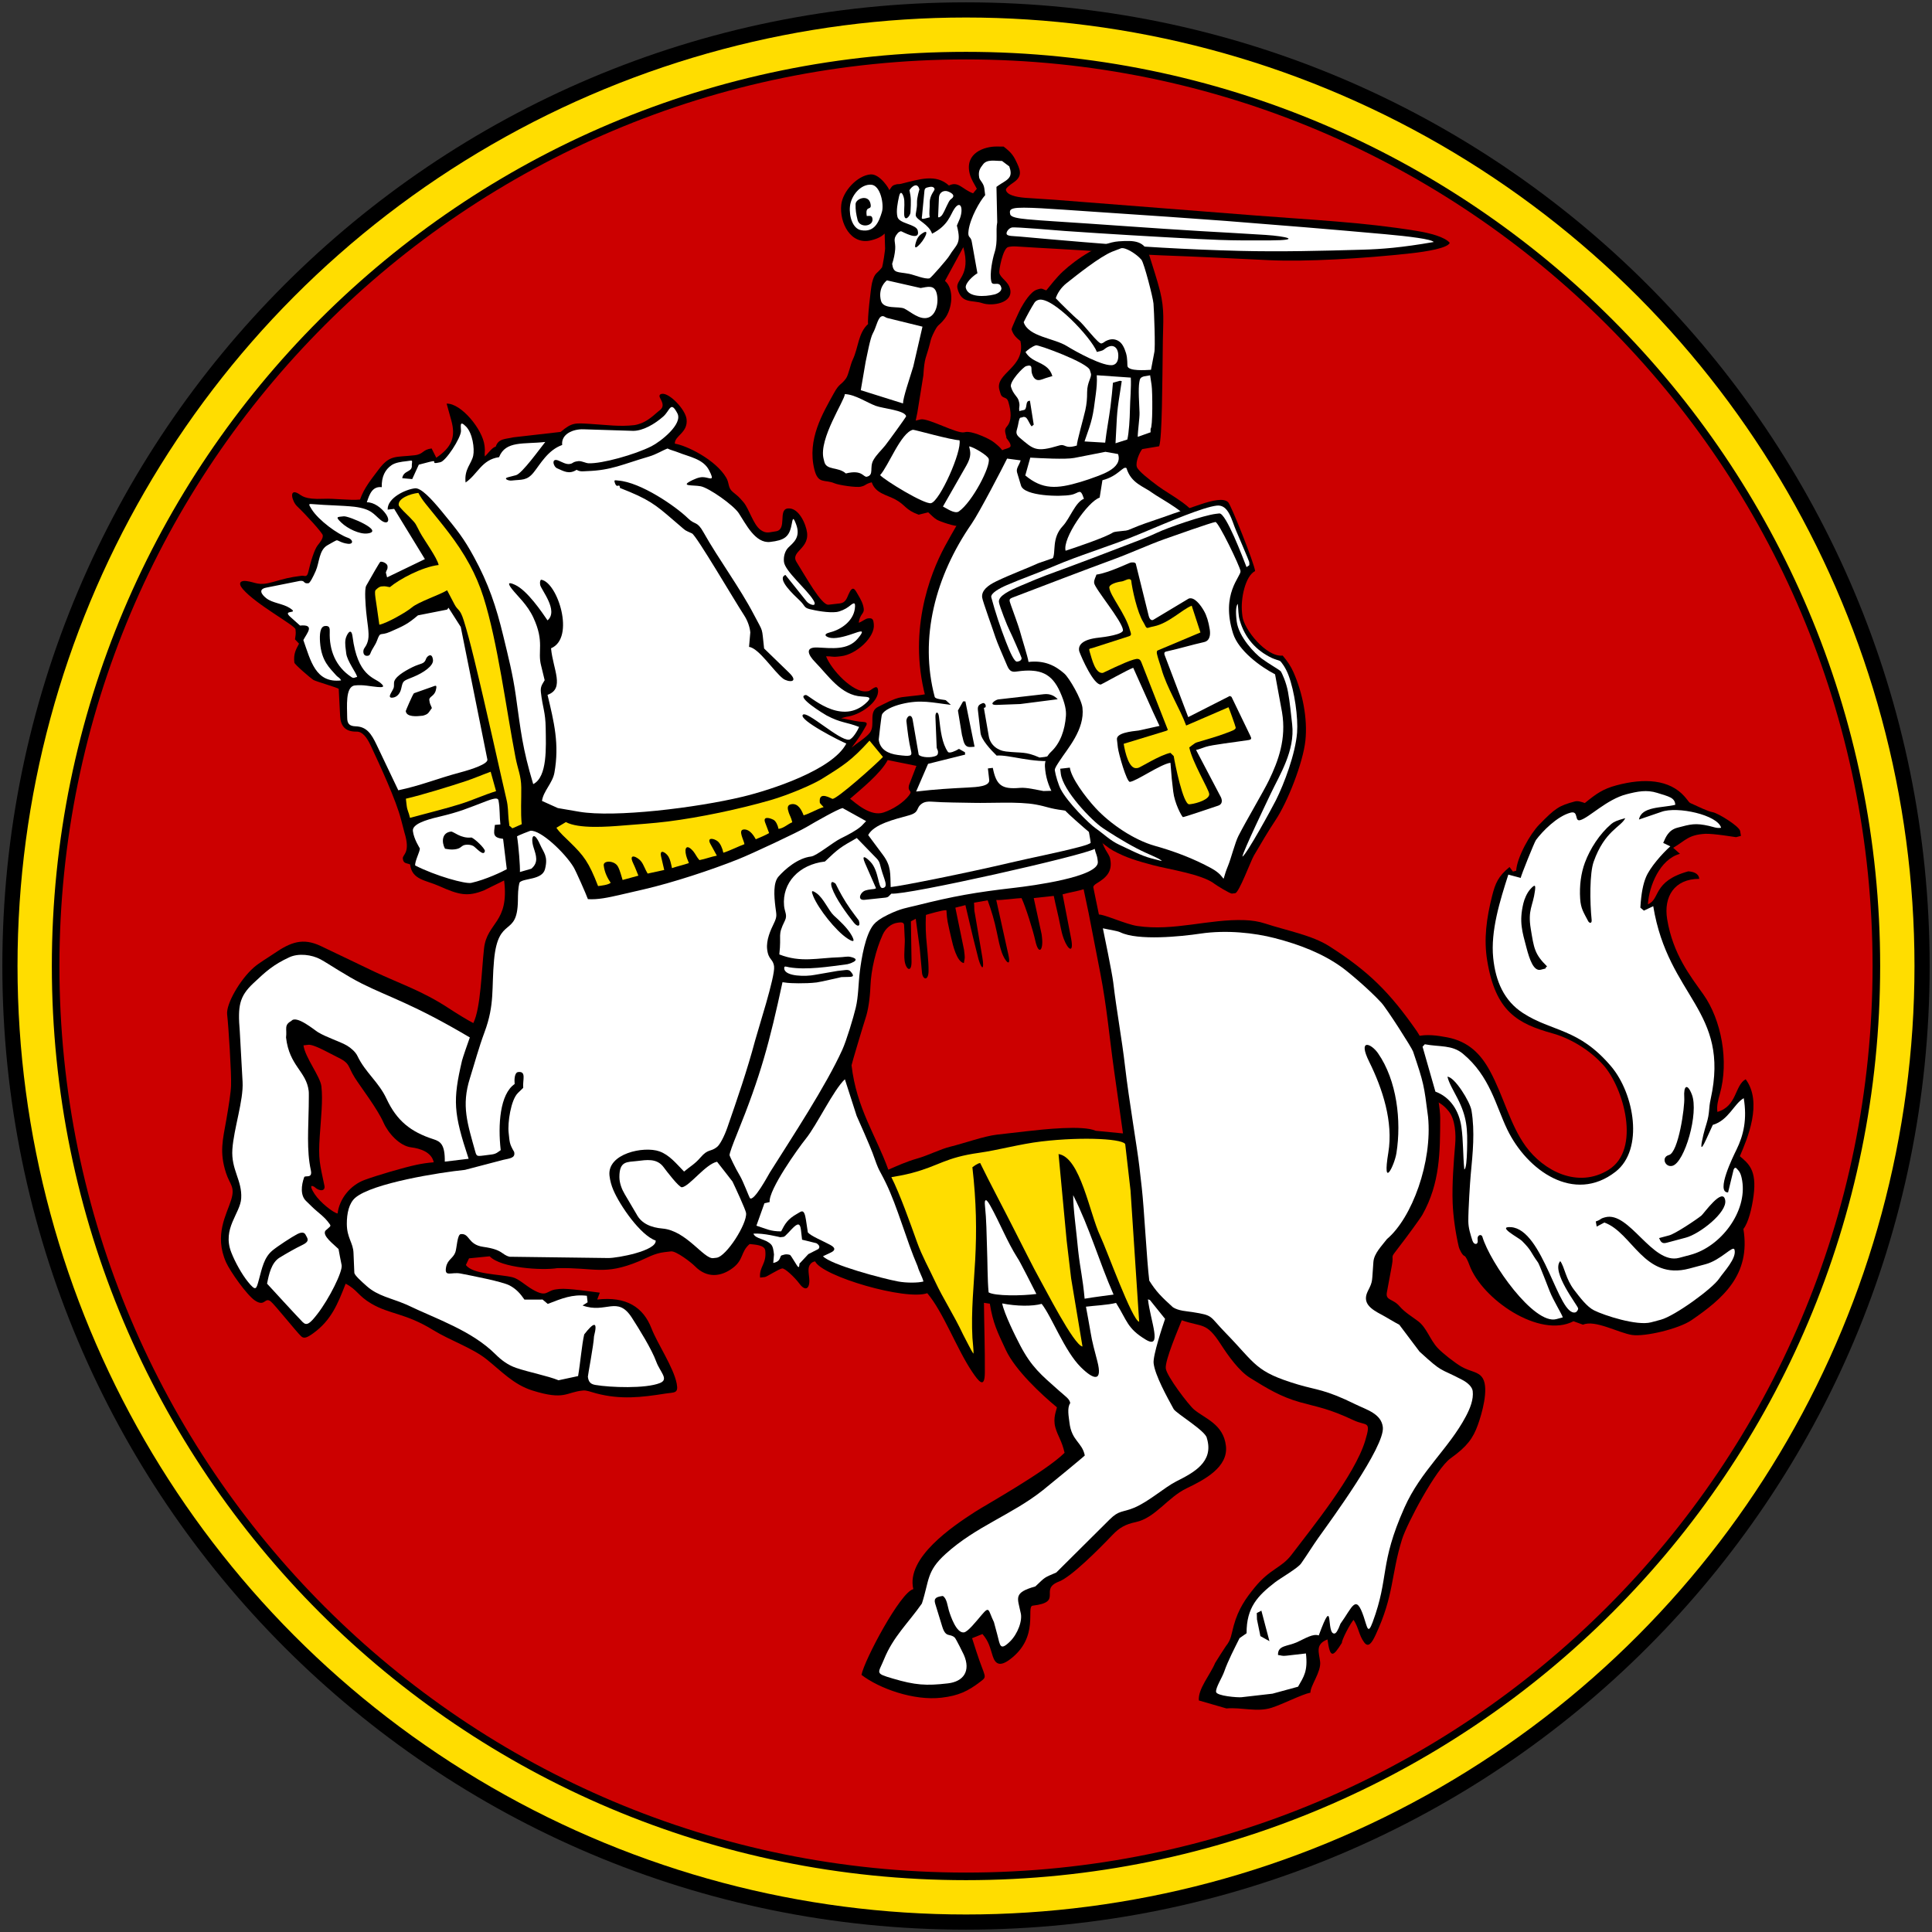 <?xml version="1.0" encoding="UTF-8"?>
<!DOCTYPE svg PUBLIC "-//W3C//DTD SVG 1.1//EN" "http://www.w3.org/Graphics/SVG/1.1/DTD/svg11.dtd">
<!-- Creator: CorelDRAW 2018 -->
<svg xmlns="http://www.w3.org/2000/svg" xml:space="preserve" width="191mm" height="191mm" version="1.1" style="shape-rendering:geometricPrecision; text-rendering:geometricPrecision; image-rendering:optimizeQuality; fill-rule:evenodd; clip-rule:evenodd"
viewBox="0 0 19100 19100"
 xmlns:xlink="http://www.w3.org/1999/xlink">
 <rect x="0" y="0" width="19100" height="19100" fill="#333333" stroke="none"/>
 <defs>
  <style type="text/css">
   <![CDATA[
    .fil0 {fill:black}
    .fil5 {fill:black}
    .fil2 {fill:#CC0000}
    .fil1 {fill:#FFDD00}
    .fil4 {fill:white}
    .fil3 {fill:black;fill-rule:nonzero}
   ]]>
  </style>
 </defs>
 <g id="Слой_x0020_1">
  <path class="fil0" d="M9550 23.15c5261.53,0 9526.85,4265.32 9526.85,9526.85 0,5261.53 -4265.32,9526.85 -9526.85,9526.85 -5261.53,0 -9526.85,-4265.32 -9526.85,-9526.85 0,-5261.53 4265.32,-9526.85 9526.85,-9526.85z"/>
  <circle class="fil1" cx="9550" cy="9550" r="9376.85"/>
  <circle class="fil2" cx="9550" cy="9550" r="9000"/>
  <path class="fil3" d="M9550 512.5c2495.63,0 4755.02,1011.57 6390.47,2647.03 1635.46,1635.45 2647.03,3894.84 2647.03,6390.47 0,2495.63 -1011.57,4755.02 -2647.03,6390.47 -1635.45,1635.46 -3894.84,2647.03 -6390.47,2647.03 -2495.63,0 -4755.02,-1011.57 -6390.47,-2647.03 -1635.47,-1635.46 -2647.03,-3894.84 -2647.03,-6390.47 0,-2495.63 1011.56,-4755.01 2647.03,-6390.47 1635.45,-1635.46 3894.84,-2647.03 6390.47,-2647.03zm6337.45 2700.05c-1621.87,-1621.88 -3862.51,-2625.05 -6337.45,-2625.05 -2474.94,0 -4715.58,1003.17 -6337.45,2625.05 -1621.88,1621.87 -2625.05,3862.51 -2625.05,6337.45 0,2474.94 1003.17,4715.58 2625.05,6337.45 1621.87,1621.88 3862.51,2625.05 6337.45,2625.05 2474.94,0 4715.58,-1003.17 6337.45,-2625.05 1621.88,-1621.87 2625.05,-3862.51 2625.05,-6337.45 0,-2474.94 -1003.17,-4715.58 -2625.05,-6337.45z"/>
  <g id="_718578776">
   <path class="fil0" d="M9586.43 1716.22c14.85,59.92 46.07,101.89 70.58,149.92l-37.06 45.06c-109,-40.4 -143.76,-123.28 -238.69,-77.25 -129,-117.39 -288.34,-62.57 -472.76,-16.92 -33.34,8.25 -25.57,-3.15 -67.82,11.71 -25.54,8.98 -32.62,30.74 -49.38,52.04 5.11,-7.54 -91.95,-163.77 -184.33,-156.61 -132.1,10.25 -276.48,168.26 -290.19,300.31 -18.52,178.04 92.86,401.41 294.95,351.43 81.09,-20.05 111.37,-45.56 134.1,-66.68l3.79 131.36c6.33,20.13 -25.23,196.73 -29.29,202.11 -50.8,67.22 -73.13,47.24 -99.5,154.62 -11.65,47.36 -47.45,366.64 -38.58,406.08 -98.99,88.44 -94.94,232.95 -151.45,351.39 -25.02,52.48 -41.12,150.92 -67.64,187.29 -49.48,67.8 -64.18,45.25 -118.23,143.34 -109.61,198.87 -267.75,457.11 -194.02,755.07 37.2,150.39 101.88,95.61 198.97,137.23 42.65,18.27 216.28,44.56 261.63,33.33 57.52,-14.22 34.06,-23.45 106.46,-43.08 37.18,110.01 148.21,123.65 233.24,169.41 102.73,55.2 96.39,102.17 230.96,150.93l94.61 -23.43c30.5,27.78 53.56,53.5 84.45,72.49 28.79,17.71 193.18,74.71 223.59,60.91 199.78,-90.74 433.85,-494.87 439.62,-697.08 1.42,-49.57 -51.14,-90.13 -96.15,-126.91 -49.95,-40.81 -195.31,-100.66 -254.04,-103.87 -8.96,-0.49 -18.57,-2.33 -41.05,3.22 -72.13,17.87 -360.29,-145.16 -433.11,-127.14l-47.31 11.71 16.52 -80.34 58.97 -365.48c11.33,-185.74 26.67,-166.78 63.48,-310.66 6.3,-24.63 10.93,-52.64 30.52,-93.91 57.17,-120.45 49.1,-70.23 117.28,-157.29 74.34,-94.95 97.6,-292.12 2.68,-373.77l181.17 -333.18c78.84,283.22 -79.91,317.94 -57.82,407.3 38.9,157.13 144.78,112.04 247.01,146.54 95.83,32.35 307.95,-0.33 273.07,-141.35 -18.95,-76.59 -92.54,-103.51 -106,-157.87 -6.16,-24.78 34.65,-242.93 87.25,-255.95 23.51,-5.81 50.95,-7.82 80.8,-5.8 127.99,8.61 263.41,15.54 392.29,23.12 95.67,5.61 191.29,11.19 286.99,16.79l511.62 37.25 262.17 11.47c327.65,11.7 687.04,29.63 1041.96,46.77 363.47,17.56 930.87,-15.15 1408.37,-67.93 148.11,-16.37 362.29,-51.08 381.16,-103.18 -47.53,-57.94 -193.13,-96.09 -328.2,-118.29 -522.94,-85.94 -1052.91,-109.9 -1580.94,-151.26l-2001.95 -156.77c-94.91,-7.44 -189.95,-10.94 -284.84,-18.75 -97.41,-8.06 -179.58,-27.74 -191.76,-77.01 -4.23,-17.13 36.27,-48.07 75.23,-74.75 94.89,-65.05 67.64,-125.55 16.64,-227.88 -32.43,-64.97 -78.26,-98.44 -114.49,-126.97 -23.17,-0.19 -46.33,-0.4 -69.49,-0.6 -119.1,-0.98 -316.81,62.75 -266.04,267.76z"/>
   <path class="fil4" d="M8768.53 2771.86l333 75.59c67.09,-10.5 136.55,-36.99 159.06,54.16 22.16,89.53 -4.95,218.83 -91.17,240.16 -81.57,20.19 -166,-58.51 -227.41,-90.1 -55.62,-28.61 -210.34,11.81 -233.17,-80.48 -30.47,-122.51 46.1,-189.95 59.69,-199.33zm-163.84 -762.46c21.29,86.02 -54.9,7.11 -35.77,126 25.08,-0.18 48.17,-8.23 55.13,19.85 20.58,83.22 -124.74,104.49 -145.82,19.34 -14.2,-57.33 -21.22,-96.2 -19.94,-156.63 1.2,-54.06 123.83,-99.8 146.4,-8.56zm9.83 -183.14c-106.83,-8.99 -200.83,109.65 -211.41,212.25 -10.62,102.99 28.14,221.32 108.16,236.82 135.22,26.18 178.36,-82.6 207.66,-180.5 21.87,-73.07 -13.8,-260.95 -104.41,-268.57zm93.39 1305.19c25.75,-17.84 42.22,7.86 65.31,12.65l346.54 85.31 -90.94 393.66c-40.14,131.95 -100.64,306.59 -101.71,365.37 -139.12,-43.65 -278.24,-87.3 -417.36,-130.95 15.98,-93.26 31.97,-186.52 47.95,-279.78 15.38,-68.48 44.69,-235.24 72.02,-283.64 32.52,-57.58 45.41,-139.88 78.19,-162.62zm614.06 1876.22c77.17,-135.01 154.33,-270.02 231.5,-405.02 53.91,-94.3 39.53,-136.44 27.61,-189.34 35.63,1.82 184.77,87.95 193.65,123.83 18.78,75.93 -161.1,424 -294.86,518.72 -41.78,29.59 -126.45,-33.97 -157.9,-48.19zm-621.08 -310.43c82.87,-91.12 204.77,-418.92 324.11,-448.48 11.63,-2.86 378.93,102.09 460.74,103.6 24.58,109.75 -193.36,600.25 -281.18,621.96 -63.44,15.7 -457.74,-225.7 -503.67,-277.08zm-559.1 -162.94c-48.59,-196.31 209.15,-575.65 210.3,-637.89 99,1.82 222.33,85.56 305.68,115.98 74.76,27.27 285.99,43.38 300.56,102.24 1.63,6.56 -184.44,261.38 -207.94,290.46 -41.96,51.95 -85.5,89.07 -116.48,144.39 -40.52,72.47 9.13,145.34 -63.08,163.2 -37.01,9.16 -41.79,-73.34 -208.75,-32.02 -74.68,-67.97 -191.14,-28.56 -212.49,-114.8l-7.8 -31.56zm953.67 -2122.18c15.6,-17.25 30.59,-37.61 42.15,-57.91 32.5,-57.05 29.48,-84.91 -32.8,-37.9 -21.53,16.25 -35.42,37.29 -43.98,61.15 -21.64,60.41 -24.24,99.75 34.63,34.66zm-104.35 -531.84c9.78,-15.82 29.69,-40.82 55.27,-47.15 22.09,-5.46 36.84,13.7 43.23,39.5 0.1,0.41 -26.23,80.17 -24.1,133.05 2.28,56.45 -16.55,108.37 -11.95,126.97 11.02,44.5 129.34,83.58 161.12,177.72 161.7,-82.44 180.23,-187.77 219.97,-245.89 62.38,-91.14 90.69,-3 55.91,93.35 -10.25,24.18 -20.51,48.38 -30.76,72.56 49.08,186.86 -6.93,183.85 -77.1,302.11 -18.03,30.44 -179.49,215.91 -192.69,219.18 -45.58,11.28 -154.53,-35.03 -201.44,-44.14 -117.11,-22.69 -155.35,-1.95 -168.57,-98.62 15.34,-48.74 25.97,-93.78 30,-144.71 6,-76.12 -28.94,-96.55 24.59,-158.5 7.73,-8.92 17.24,-15.87 32.83,-19.72 6.21,-1.54 195.02,111.81 165.5,-7.48 -15.8,-63.74 -183.55,-65.47 -200.62,-134.48 -14.52,-58.64 2.08,-139.61 15.81,-201.93 12.1,-54.86 31.28,-39.93 45.4,5.34 13.77,44.13 3.82,110.13 4.92,166.27 1.75,90.03 60.93,20.98 62.71,-12.94 5.89,-111.8 6.85,-143.86 -10.03,-220.49zm408.46 89.86c-23.46,15.7 -53.89,106.85 -83.84,152.59 -13.88,21.2 -37.68,32.62 -41.55,22.27 2.76,-63.81 5.53,-127.64 8.29,-191.43 2.36,-54.07 49.98,-76.5 90.96,-60.27 47.26,18.7 73.41,45.18 26.14,76.84zm-283.99 161.94c7.5,-74.22 22.31,-237.76 23.63,-245.52 2.53,-14.9 3.69,-27.11 29.26,-33.44 23.08,-5.69 62.87,-16.42 70.89,15.94 3.33,13.47 -48.49,60.16 -47.75,132.21 0.71,67.62 -8.42,96.36 -0.2,147.47 -13.94,3.46 -27.91,6.91 -41.85,10.36 -45.68,11.29 -36.89,1.77 -33.98,-27.02zm716.28 778.79c-97.64,24.17 -260.12,30.87 -283.53,-63.76 -11.55,-46.64 76.23,-124.38 114.6,-145.5l-53.92 -301.55c-9.8,-75.6 -45.78,-36.68 -33.47,-123.54 17.67,-124.81 112.35,-290.29 164.05,-347.14 -2.83,-22.61 -5.3,-45.3 -8.51,-67.9 -7.61,-53.88 -45.5,-76.71 -50.65,-106.38 -11.66,-66.85 11,-94.22 38.56,-130.56 40.47,-53.36 120.27,-32.05 187.07,-33.37 23.97,18.06 47.93,36.12 71.9,54.18 17.08,47.65 16.66,78.05 4.54,101.18 -20.2,38.54 -72.92,56.86 -131.38,101.02l7.66 350.06c-17.34,87.08 9.59,186.5 -25.98,297.86 -19.85,62.16 -51.58,210.75 -32.15,289.21 12.86,52 79.93,-15.08 98.36,59.35 8.72,35.25 -39.57,60.02 -67.15,66.84zm570.56 -724.16c-82.48,-5.21 -164.38,-11.21 -245.29,-18.71 -93.3,-8.63 -162.79,-20.65 -169.77,-48.85 -8.99,-36.34 -0.74,-50.04 35.6,-59.02 79.6,-19.7 390.58,6.6 748.19,30.31 501.97,33.27 1102.65,74.72 1343.51,93.39 525.88,40.76 1052.33,84.15 1577.7,131.46 237.26,21.39 462.5,49.17 481.4,77.39 -320.36,55.76 -513.91,70.4 -705.41,75.86 -398.17,11.37 -802.89,21.69 -1202.33,11.87 -529.21,-13.06 -1027.4,-43.19 -1553.48,-86.82 -209.29,-17.37 -418.56,-35.2 -626.11,-54.41 -70.18,-6.5 -128.87,-2.35 -134.97,-27.01 -4.75,-19.22 20.9,-55.4 51.36,-62.93 32.68,-8.09 450.48,29.06 518.48,33.8 439.47,30.64 878.24,56.28 1318.11,79.37 143.5,7.5 288.43,13.44 449.08,14.24 86.82,0.45 180.71,0.38 269.13,-0.08 318.81,-1.65 160.5,-40.67 -46.07,-54.15 -218.54,-14.26 -430.67,-25.2 -643.15,-37.78 -488.26,-28.92 -977.01,-67.09 -1465.98,-97.93z"/>
  </g>
  <path class="fil0" d="M10507.94 2683.85c-63.25,58.8 -116.6,128.97 -164.39,187.05 -35.1,-10.78 -38.21,-23.82 -74.49,-12.92l-16.21 4.87c-65.7,19.74 -132.33,133.26 -161.06,184.88 -12.51,22.42 -94.33,198.89 -91.33,208.85 18.21,60.6 53.24,86.75 87.53,114.98 56.02,264.02 -257.98,316.47 -206.97,486.03l9.72 32.38c17.92,59.58 59.89,23 77.8,82.59 28.7,95.49 35.34,186.99 -13.16,242.67 -25.56,29.36 -21.89,48.03 -7.68,99.09 1.58,5.26 1.77,10.17 0.8,14.72 5.02,7.89 13.14,17.94 17.92,24.53 12.02,16.47 24.02,33 24.45,53.13 0.66,31.45 -91.23,29.85 -97.56,60.87 -140.94,238.44 -394.79,642.66 -551.28,931.65 -150.34,277.68 -380.45,868.91 -175.95,1549.24 16.93,56.27 117.05,29.54 133.95,85.81l4.89 16.19c0.98,3.29 1.6,6.49 1.83,9.55 94.07,-37.7 188.76,-75.34 283.42,-112.97l154.14 -61.27c8.61,-3.45 895.51,168.33 1162.05,-198.98 9.03,-17.11 19.65,-34.71 31.68,-52.75 216.33,-324.13 910.3,-741.38 896.01,-1483.58 -2.5,-129.04 -265.21,-254.59 -387.69,-346.41 -83.78,-62.8 -195.5,-148.35 -207.74,-189.12 -14.31,-47.53 27.56,-143.67 53.32,-174.95l167.62 -28.28c30.05,-87.12 30.43,-605.44 36.41,-1042.81 2.5,-182.77 17.77,-307.35 -26.79,-486.59 -29.88,-120.21 -69.56,-234.61 -105.11,-351.45 -46.66,-153.35 -147.6,-155.7 -305.02,-144.86 -180.02,12.42 -420.93,176.92 -551.11,297.86z"/>
  <path class="fil0" d="M14143.9 10864.55c71.31,26.66 121.5,50.4 179.75,123.61 64.33,80.86 70.39,230.92 62.64,322.41 -14.74,174.05 -32.27,392.16 -25.2,580.99 5.16,137.35 29.25,300.15 59.56,430.37 8.09,34.75 38.32,89.12 56.66,94.31 13.39,3.8 35.26,50.84 48.8,88.22 123.19,339.65 694.99,731.13 1029.69,557.51l94.03 34.16c117.67,-52.16 352.62,81.68 485.12,101.58 126.72,19.01 461.07,-60.07 586.53,-145.87 311.21,-212.88 588.46,-449.65 513.97,-902.08 48.29,-60.27 83.73,-200.54 100.82,-330.52 33.27,-253.16 -51.01,-316.71 -136.1,-388.9 73.06,-169.66 228.74,-530.35 57.73,-760.82 -109.9,61.24 -83.52,266.21 -279.5,323.07 -8.47,-59.83 7.09,-117.54 23.93,-176.87 92.02,-324.17 15.87,-733.47 -163.76,-986.38 -127.75,-179.84 -299.96,-396.54 -356.77,-741.63 -36.66,-222.66 70.61,-399.06 316.86,-399.32 -3.93,-56.63 -61.65,-70.97 -108.21,-74.33 -356.57,99.03 -274.03,277.82 -399.34,325.78 11.78,-180.68 118.06,-445.63 317.12,-498.77l-66.91 -59.57c120.46,-70.77 148.06,-128.42 315.76,-138.28 78.59,-4.58 304.17,33.65 306.24,33.1l47.8 -12.76 -7.84 -47.6c-7.9,-48.07 -220.1,-177.9 -270.26,-186.21 -53.49,-8.85 -156.95,-62.35 -190.89,-76.51 -56.56,-23.58 -32.55,-15.43 -87.39,-77.76 -150.38,-170.92 -399.81,-184.92 -673.71,-111.77 -136.31,36.38 -200.05,83.56 -313.22,175.19 -38.13,-13.1 -69.76,-23.52 -98.73,-15.67 -156.39,42.39 -190.4,63.15 -352.85,229.68 -89,91.26 -218.52,320.26 -227.33,455.4l-31.86 8.51 -33.59 -45.19c-112.71,92.25 -141.13,162.1 -172.42,286.22 -55.25,219.18 -83.53,425.3 -48.42,638.56 83,504.12 297.83,623.03 650.73,721.09 156.46,43.47 355.57,152.85 498.41,313.13 198.7,222.96 374.97,832.61 51.07,1034.05 -305.76,190.11 -644.51,8.1 -818.9,-231.78 -156.41,-215.11 -217.86,-494.26 -354.45,-745.76 -89.17,-164.16 -209.94,-292.23 -425.06,-332.37 -97.74,-18.24 -199.17,-33.05 -298.95,-8.91 3.36,9.04 48.99,273.03 73.04,351.66 30.26,98.95 41.18,166.94 65.4,267.03z"/>
  <path class="fil0" d="M9200.74 6828.63c-2.54,7.88 -7.54,14.59 -14.27,20.6 -24.31,21.69 -170.42,29.54 -269.6,43.07 -83.61,11.38 -189.07,74.54 -230.59,93.1 -107.7,48.17 -27.88,180.6 -85.86,257.05 -38.22,50.4 -130.76,105.52 -181.87,148.94 53.4,-68.33 98.67,-135.28 134.45,-200.65 41.05,-61.25 -7.19,-50.65 -58.67,-57.1 -59.85,-7.53 -119.72,-24.19 -179.59,-33.47l52.53 -13.65c135.24,-15.49 326.49,-147.41 313.04,-264.82 -7.77,-67.83 -68.93,7.9 -96.84,11.1l-16.14 1.84c-135.73,15.55 -349.5,-213.88 -400.61,-346.22 52.13,-2.12 60.35,9.04 116,2.66l32.27 -3.69c152,-17.42 337.88,-190.64 323.62,-315.11l-1.85 -16.13c-4.26,-37.2 -16.77,-47.15 -53.95,-42.9 -31.25,3.58 -50.01,27.99 -93.15,43.4 9.87,-85.48 55.22,-89.05 49.77,-136.55 -6.2,-54.07 -31.52,-96.6 -55.37,-137.72 -30.93,-53.33 -52.52,-105.6 -95.51,-6.11 -16.82,38.92 -30.16,82.8 -84.31,89l-112.97 12.94c-69.76,7.99 -225.58,-277.41 -317.56,-423.73 -25.85,-41.12 -7.31,-73.03 22.87,-105.82 45.03,-48.93 92.35,-94.78 82.35,-182.08 -9.24,-80.64 -81.09,-252.4 -190.97,-239.81 -100.46,11.51 -0.37,212.65 -121.21,226.49 -57.26,6.56 -90.75,27.32 -148.95,-15.63 -71.09,-52.47 -113.06,-208.73 -166.18,-271.04 -53.03,-62.16 -51.82,-56.96 -108.01,-104.12 -49.46,-41.55 -30.79,-83.57 -64.4,-140.58 -105.41,-178.76 -394.16,-318.98 -507.63,-335.77 -3.75,-79.25 131.45,-106.84 115.93,-242.37 -10.94,-95.46 -167.81,-258.83 -241.25,-250.41 -33.58,3.85 -30.11,26.01 -16.33,50.05 48.03,83.83 1.37,103.87 -24.21,125.97 -63.32,54.7 -129.66,116.86 -234.67,133.55 -147.43,16.89 -262.51,-1.56 -438.06,-12.2 -146.62,-8.89 -178.63,-15.41 -290.04,79.23l-468.04 53.62c-76.08,18.47 -146.95,9.43 -173.96,91.64 -38.6,10.1 -72.1,64.83 -108.15,97.25 -3.61,-45.64 4,-47.44 -1,-91.03 -0.6,-5.39 -1.22,-10.77 -1.84,-16.15 -18.28,-159.55 -230.39,-419.49 -374.58,-415.03l45.73 163.92c47.31,169.69 3.13,267.62 -147.94,371.15l-46.07 -91.86c-94.54,12.04 -75.48,56.71 -169.28,67.46 -188.76,21.62 -243.61,-7.96 -356.03,142.62 -71.22,95.38 -142.71,180.43 -182.45,295.23 -105.06,9.66 -252.52,-12.35 -360.78,-7.54 -194.13,8.63 -215.16,-33.17 -252.14,-53.41 -92.69,-50.74 -59.43,80.01 -8.72,127.87 86.81,81.94 250.65,262.95 253.29,286.01 3.64,31.77 -23.28,65.34 -50.8,100.09 -31.59,39.88 -69.17,160.4 -92.09,262.12 -13.7,60.74 -36.94,34.15 -67.09,38.26 -124.96,15.66 -169.72,29.51 -280.36,60.96 -150.71,42.84 -168.04,2.99 -265.47,-9.01 -56.04,-6.9 -86.57,18.79 -34.72,79.45 131.38,153.72 516.45,358.45 521.03,398.5 5.64,49.17 -0.55,59.88 -5.02,98.72l39.94 42.51c-30.65,57.56 -56.35,99.78 -46.34,187.18 2.07,18.09 160.03,153.22 187.08,170.82 23.61,15.38 251.12,79.23 251.54,89.67 4.61,89.24 9.23,178.49 13.84,267.72 4.6,89.79 42.86,156.53 162.8,154.17 58.15,-1.14 101.96,57.14 140.39,139.46 89.48,191.67 250.65,537.08 300.43,734.48 9.01,35.72 18.88,75.2 31.74,121.89 64.88,209.09 -20.56,216.34 -15.6,259.65 5.79,50.49 34.21,42.42 71.96,57.18 17.62,153.79 157.04,155.62 285.42,213.26 196.44,88.19 282.69,109.28 446.59,42.63 65.85,-32.36 131.7,-64.73 197.55,-97.09 52.56,421.5 -169.31,411.42 -198.52,671.55 -24.94,222.11 -32.77,591.41 -105.94,738.43 -63.3,-32.64 -163.86,-94.86 -250.06,-151.2 -254.86,-166.61 -470.22,-235.56 -731.97,-358.78 -161.94,-76.23 -389.07,-187.9 -528.37,-252.95 -175.13,-81.79 -294.15,-38.32 -460.01,75.38 -61.21,41.97 -147.84,92.16 -200.16,138.25 -138.17,121.75 -274.74,362.04 -263.12,463.36 13.61,118.87 43.62,586.89 38.36,705.63 -1.52,61.9 -22.95,202.72 -46.63,336.98 -35.07,198.83 -69.38,318.65 -3.21,524.13 37.92,117.77 92.17,134.25 51.15,267.49 -43.94,142.72 -171.05,346.31 -50.1,617.08 39.07,87.46 204.56,323.36 284.88,376.98 100.76,67.25 95.26,-35.33 155.23,8.14 39.09,30.73 256.71,303.85 302.54,346.5 27.92,26.03 60.28,11.67 117.56,-29.46 180.66,-129.76 244.45,-293.09 321.81,-491.02 115.68,59.65 120.68,118.98 254.11,197.24 183.05,107.35 337.16,92.31 613.19,262.36 161.7,99.58 385.58,176.4 521.98,284.81 150.31,119.43 270.17,252.98 456.83,311.45 321.68,100.76 330.69,16.3 498.59,0.29 37.34,-4.28 72.23,12.26 132.99,28.3 239.54,63.22 444.94,39.96 684.4,1.67 87.17,-13.93 130.29,2 110.74,-98.58 -31.38,-161.38 -190.01,-392.8 -249.39,-545.85 -81.64,-210.45 -249.35,-317.88 -536.52,-284.99l25.83 -67.89c-80.43,-9.56 -318.52,-45.78 -397.52,-36.73l-32.29 3.7c-102.38,11.73 -89.32,85.75 -235.72,1.25 -71.31,-41.18 -135.73,-105.28 -197.6,-120.62 -125.8,-31.21 -396.7,-27.96 -460.89,-121.65l30.87 -65.4 204.35 -20.25c109.7,116.49 521.09,141.43 667.86,117.13 374.05,-7.63 462.15,74.79 806.17,-67.16 75.2,-30.99 151.66,-79.35 254.69,-91.15l64.55 -7.4c48.79,-5.59 197.12,107.32 235.65,146.62 118.41,120.75 257.88,105.83 375.52,16.55 108.34,-82.26 76.64,-160.4 165.37,-235.77 50.17,5.79 148.08,8.05 154.5,64.07 15.27,133.42 -61.18,158.23 -51.13,267.54l48.43 -5.55c17.89,-2.05 138.96,-81.34 170.13,-84.91 25.97,-2.98 119.54,82.7 171.38,151.82 61.69,82.26 105.08,45.18 95.87,-55.09 -4.64,-50.64 -17.91,-106.54 12.14,-140.41 11.12,-12.54 20.23,-21.16 45.88,-26.28 70.01,148.64 898.02,389.86 1108.93,314.54 158.69,186.89 291.82,551.49 442.66,775.57 65.75,97.65 125.44,174.32 126.56,8.77 1.58,-227.27 -6.72,-460.9 -8.82,-689.06l58.17 8.76c31.11,192.1 73.06,276.1 158.23,457.72 93.68,199.69 348.22,436.7 504.78,566.52 -1.53,23.62 -42.11,102.49 -15.28,198.75 24.16,86.74 64.11,130.59 91.13,251.16 -187,185.36 -779.23,515.21 -882.42,581.77 -222.74,143.66 -687.08,454.74 -612.92,766.22 -125.92,26.24 -485.9,703.48 -512.34,847.47 174.38,134.21 515.93,257.75 791.91,225.36 166.87,-19.58 260.48,-64.35 381,-156.36 78.01,-59.57 48.42,-33.65 -38.08,-302.67l-41.53 -129.15 102.66 -40.99c64.57,75.11 74.17,133.26 101.44,218.08 25.55,79.48 71,106.76 169.64,33.03 297.6,-222.44 155.12,-523.44 225.94,-531.75 308.68,-36.22 55.02,-160.21 259.9,-238.46 121.18,-46.29 390.27,-315.71 527.93,-460.22 69.67,-73.18 128.93,-105.73 230.4,-127.34 194.17,-41.36 313.3,-243.21 504,-334.54 178.53,-85.53 411.63,-209.32 387.65,-418.78 -24.77,-216.2 -207.83,-269.35 -315.6,-359.96 -52.12,-43.8 -270.24,-329.4 -279.02,-406.02 -9.29,-81.08 127.69,-398.37 158.03,-476.04 205.65,71.24 241.83,14.49 384.77,235.94 74.43,115.31 181.53,266.16 291.86,334.44 167.02,103.36 302.31,186.51 493.52,240.03 182.39,51.05 274.27,58.67 530.61,178.77 127.06,59.53 174.57,-3.12 112.55,202.04 -103.47,342.12 -530.4,866.05 -728.25,1127.12 -99.9,131.81 -211.97,136.51 -364.71,323.97 -84.38,103.57 -160.73,208.3 -207.01,377.49 -25.15,91.92 -23.77,135.76 -77.54,202.49 -4.05,5.03 -102.91,158.3 -105.83,165.37 -48.36,117.31 -171.52,257.08 -161.04,370.94l272.62 78.88c151.24,-12.96 301.79,39.37 446.06,-6.62 113.86,-36.3 298.26,-132.36 384.33,-149.55 -2.08,-67.09 107.27,-205.53 95.84,-305.36 -10.64,-92.85 -51.2,-172.15 72.79,-220.96 26.09,190.23 53.46,176.36 143.09,33.15 -7.44,-18.55 86.81,-201.7 115.41,-226 53.34,84.82 50.92,148.92 103.73,221.54 41.66,57.27 76.21,6.72 113.97,-74.2 183.48,-393.3 150.56,-590.2 260.67,-943.76 48.17,-154.57 336.14,-698.54 480.91,-801.63 163.21,-116.19 221.13,-198.65 268.02,-327.57 40.96,-112.62 110.17,-355.85 50.72,-460.12 -41.31,-72.44 -121.08,-64.04 -215.19,-119.39 -62.86,-36.96 -186.37,-132.78 -234.26,-185.33 -75.01,-82.33 -106.69,-197.31 -189.01,-260.72 -51.71,-39.84 -134.94,-89.4 -184.59,-148.17 -66.35,-78.54 -141.81,-55.48 -126.39,-138.55 16.62,-89.51 33.25,-179.02 49.86,-268.51 21.61,-116.38 -25.02,-57.46 60.84,-168.2 85.82,-110.7 220.51,-295.01 240.97,-331.53 174.69,-311.95 174.49,-620.02 175.53,-954.4 0.52,-175.17 -112.8,-690.23 -230.43,-858.7 -268.35,-384.41 -473.55,-590.52 -868.1,-842.04 -168.37,-107.35 -427.68,-155.67 -630.19,-222.47 -65.46,-21.6 -133.83,-31.68 -204.89,-34.24 -354.36,-12.79 -699.15,112.19 -1061.01,58.01 -112.57,-16.83 -324.92,-115.03 -379.44,-113.34 -17.56,-88.01 -38.02,-180.7 -55.8,-271.52 0.88,-9.98 12.55,-23.62 32.63,-35.74 91.97,-55.57 161.47,-114.95 134.16,-244.76 -12.66,-60.16 -70.28,-84.19 -106.61,-266.22l-220.11 -694.1c86.8,-1.96 183.78,-114.07 206.42,-278.35 25.94,-188.2 -20.22,-390.79 -80.14,-503.63 -50.93,-62.04 -107.45,-105.73 -163.79,-135.39 -104.75,-55.14 -208.84,-61.87 -275.12,-48.15 -102.47,21.2 -211.15,51.26 -322.62,82.11 -119.79,33.12 -242.85,67.18 -365.59,92.22l-156.2 31.75c-96.65,19.63 -193.34,39.24 -290.44,59.29zm-6023.39 3910.74c-11.27,-98.43 -160.54,-283.55 -177.19,-404.93l48.41 -5.54c54.67,-6.26 218.45,89.25 274.67,115.96 146.79,69.74 107.95,88.29 185,210.36 58.22,92.26 221.18,302.8 283.7,443.76 45.57,102.74 157.63,229.72 272.81,243.82 85.74,10.51 202.05,45.54 223.28,147.85 -58.76,4.55 -112.73,12.44 -170.62,24.71 -127.84,27.11 -385.53,102.98 -511.57,149.02 -142.06,51.96 -251.35,186.91 -268.12,332.28 -40.15,-5.94 -170.54,-105.81 -227.6,-192.71 -21.33,-32.48 -62.92,-104.8 -1.56,-70.04 47.04,45.86 110.72,45.64 98.57,-12.39 -45.6,-217.89 -61.61,-256.86 -45.99,-490.85 12.04,-180.13 32.06,-352.95 16.21,-491.3zm5598.62 -3225.38l266.95 54.17 16.9 3.25 -72.9 190.05c-17.46,72.69 40.78,47.75 -0.45,102 -53.35,70.27 -156.34,136.97 -251.01,168.83 -129.49,43.59 -275.8,-92.83 -331.56,-135.68 100.14,-87.97 303.19,-249.83 372.07,-382.62z"/>
  <path class="fil4" d="M10903.18 9177.34c47.49,11.17 141.85,24.51 171.96,39.23 174.43,85.29 601.28,41.81 790.51,13.52 259.08,-38.75 536.67,-7.53 735.23,43.88 249.32,64.58 473.84,151.48 665.25,289.15 63.68,45.8 263.73,213.15 389.24,348.81 54.01,58.39 301.8,446.08 314.34,483.16 107.99,319.49 107.47,330.35 148.12,644.73 44.27,446.46 -158.04,1000.49 -406.08,1209.53 -49.19,64.95 -127.07,140.87 -133.99,224.84 -16.36,198.76 -2.35,186.65 -53.29,286.12 -62.23,121.55 25.84,180.25 137.57,238.7 41.59,21.76 119.88,71.26 171.43,97.29l199.91 265.59c239.67,219.49 188.71,156.03 423.21,279.73 54.21,28.59 98.04,69.52 102.86,111.55 9.3,81.19 -24.82,168.41 -67.58,249.09 -169.15,319.12 -445.4,538.37 -607.42,901.98 -250.21,561.85 -148.03,684.1 -313.89,1131.7 -47.35,127.78 -52.15,55.21 -88.83,-53.16 -78.55,-232.12 -111.23,-94.12 -229.86,69.57 -25.52,69.89 -43.98,94.85 -58.1,96.84 -89.07,12.55 1.34,-409.49 -156.29,18.92 -57.65,-19.97 -132.98,29.24 -212.67,65.77 -98.21,45.02 -193.35,29.5 -190.3,127.58 37.16,4.29 38.96,11.9 82.54,6.91 64.56,-7.39 129.12,-14.79 193.67,-22.19 20.06,175.15 -20.51,228.15 -78,328.78l-252.52 68.88 -306.64 35.13c-35.51,4.07 -246.64,-12.06 -251.33,-52.98 -4.78,-41.72 60,-141.25 80.46,-200.19 36.31,-104.62 101.47,-229.72 151.83,-330.9 23.13,-16.12 46.28,-32.25 69.41,-48.37 -2.05,-257.31 113.8,-372.95 277.75,-500.81 56.33,-43.92 227.62,-141.49 260.98,-188.79 60.74,-86.12 115.87,-176.88 173.83,-258.06 119.88,-167.86 656.42,-898.04 634.47,-1089.71 -15.39,-134.19 -161.31,-172.07 -269.57,-225.42 -304.83,-150.19 -382.51,-140.49 -566.69,-195.41 -430.05,-128.24 -415.9,-201.09 -720.41,-513.37 -165.81,-170 -112.4,-169.31 -326.88,-203.71 -52.13,-8.36 -134.77,-10.71 -191.59,-47.36 -116.96,-105.66 -167.86,-157.95 -233.9,-263.34 -25.01,-200.32 -50.54,-712.69 -74.33,-920.37l-24.04 -209.86c-21.23,-185.33 -103.01,-657.09 -140.49,-982.39 -33.07,-287.07 -83.64,-548.92 -117.33,-835.64 -10.6,-90.24 -93.59,-492.38 -102.55,-534.95zm1521.51 6769.63c0.63,20.9 1.25,41.8 1.88,62.7 11.3,55.04 22.6,110.09 33.9,165.14 29.76,16.62 59.52,33.25 89.28,49.87 -26.51,-100.48 -53.03,-200.96 -79.55,-301.44 -15.17,7.91 -30.34,15.82 -45.51,23.73z"/>
  <path class="fil4" d="M7608.71 11883.57c-11.17,-121.41 281.3,-531.06 357.59,-625.61 110.16,-136.53 274.35,-484.49 386.33,-588.08l116.17 361.25c14.51,30.42 137.85,311.62 157,366.15 71.65,204.15 58.73,146.88 131.96,297.36 115.53,237.41 201.23,563.17 313.39,822.79 15.49,55.83 46.31,103.49 58.17,151.69 -54.46,14.26 -168.23,14.88 -249.76,-0.18 -153.63,-28.39 -665.54,-164.66 -743.58,-249.51 15.97,-8.01 44.02,-21.57 76.55,-36.23 44.17,-19.91 51.2,-45.87 -3.08,-75.03 -84.31,-45.29 -192.68,-88.73 -222.99,-124.43 -6.27,-41.46 -12.54,-82.94 -18.8,-124.39 -17.77,-117.71 -45.9,-82.79 -83.95,-61.75 -99.05,54.76 -123.99,103.51 -161.28,175.75 -102.54,0.73 -143.58,-23.03 -244.42,-56.19 2.74,-7.67 5.48,-15.35 8.22,-23.02 23.66,-66.16 47.33,-132.33 70.99,-198.49 17.16,-4.03 34.33,-8.05 51.49,-12.08z"/>
  <path class="fil4" d="M7746.23 12227.63c17.64,-2.02 68.05,-68.05 107.7,-102.38 37.75,-32.67 57.3,-27.3 64.28,33.61l11.1 96.85c47.26,11.62 94.51,23.24 141.77,34.86 30.18,19.25 36.82,38.27 19.91,57.06l-99.57 50.74 -81.77 87.77c-12.38,-1.06 -1.7,51.46 -20.13,37.77 -11.05,-8.22 -70.1,-114.99 -80.02,-117.92 -44.12,-13.04 -68.13,2.09 -75.21,2.9 -33.41,3.83 -3.79,59.6 -89.85,76.78l7.3 -83.68c-4.41,-38.45 -9.14,-77.91 -28.4,-98.66 -53.25,-57.42 -153.62,-52.65 -175.02,-107 96.04,-8.84 263.3,35.26 265.63,34.99l32.28 -3.69z"/>
  <path class="fil4" d="M9737.37 11917.38c-2.86,-27.66 -2.27,-50.53 9.04,-51.82 9.93,-1.14 26.87,23.79 43.82,54.09 94,168.08 165.78,354.37 269.1,517.28 15.48,16.33 163.81,311.63 186.51,355.43 -140.84,18.95 -409.34,21.74 -472.38,-15.79 -11.88,-124.15 -10.36,-307.86 -15.54,-432.74 -4.53,-145.46 -5.62,-282.46 -20.55,-426.45z"/>
  <path class="fil4" d="M10609.55 11815.36c164.32,326.86 255.2,654.69 399.44,983.1 -2.45,0.9 -211.34,26.5 -286.21,40.74 -19.81,-214.31 -40.64,-272.86 -63.91,-475.89 -15.93,-179.97 -50.62,-418.94 -49.32,-547.95z"/>
  <path class="fil4" d="M10298.12 12890.11c100.46,127.5 225.19,465.61 387.27,626.23 129.95,128.79 216.11,146.16 163.06,-58.77 -23.42,-90.47 -53.13,-195.85 -66.87,-286.04 -8.42,-55.25 -36.41,-199.45 -45.7,-253.44 74.92,-9.95 217.67,-16.64 297.52,-37.41 111.24,176.89 108.29,250.99 292.85,362.7 169.96,102.86 47.18,-182.84 22.52,-398.08l19.03 6.46 150.27 186.75c-24.68,71.32 -121.8,364.13 -113.32,438.2 13.82,120.57 133.91,335.97 197.74,452.96 22.89,41.96 320.67,218.62 328.63,288.13 72.93,237.35 -135.7,343.06 -302.79,427.59 -115.3,58.32 -274.04,201.85 -417.98,261.14 -117.01,48.2 -145.69,21.11 -241.34,116.22l-526.47 523.36c-128.42,54.79 -105.06,42.19 -206.86,137.54 -220.54,61.7 -175.31,113.98 -146.69,255.07 24.36,79.27 -28.58,216.02 -104.73,290.05 -99.82,97.04 -96.87,36.04 -124.31,-66.14l-33.88 -126.15c-57.86,-118.39 -41.53,-165.11 -121.26,-71.21 -57.5,67.72 -136.96,168.29 -175.89,172.85 -73.65,8.63 -130.41,-158.37 -148.34,-216.75 -12.66,-41.18 -19.59,-121.11 -60.44,-143.44 -56.86,8.01 -92.5,18.17 -74.84,75.66l69.44 226c36.08,117.44 75.31,63.72 124.36,110.3 12.13,11.52 83.5,156.15 89.61,170.07 70.71,161.17 -4.35,264.05 -157.3,281.96 -216.42,25.33 -324.22,17.35 -543.09,-47.02 -184.76,-54.34 -146.3,-49 -88.49,-191.64 90.98,-224.5 241.09,-359.69 374.23,-551.03 73.96,-229.17 44.47,-317.51 232.76,-488.58 304.69,-276.82 657.41,-387.75 965.01,-632.94 62.63,-49.92 408.65,-334.32 412.55,-341.97 -26.28,-131.65 -130.89,-143.55 -151.8,-326.06 -6.5,-56.69 -25.54,-143.95 7.88,-191.66 -8.5,-42.59 -36.59,-56.82 -115.59,-126.68 -173.69,-153.6 -266.58,-230.46 -377.73,-440.65 -47.52,-89.85 -159.74,-316.43 -179.5,-417.95 141.72,28.07 297.22,30.11 390.48,4.37z"/>
  <path class="fil4" d="M16203.06 8101.99l220.47 -75.43c157.85,-58.57 559.26,30.19 591.41,156.85 -42.05,7.64 -78.28,-9.2 -119.29,-18.36 -134.8,-30.09 -179.12,-17.93 -313.29,17.88 -87.25,23.3 -114.57,92.08 -139.71,150.46l70.23 33.75c-81.15,72.21 -199.99,207.43 -240.31,303.78 -27.47,65.62 -47.17,156.27 -55.86,302.03l35.36 29.51 92.06 -43.64c148.82,903.97 761.37,1027.27 567.7,1906.71 -22.68,102.95 -6.31,128.89 -41.43,244.46 -8.28,27.24 -20.3,65.41 -29.87,105.39 -22.31,93.11 -42.04,199.81 28.01,46.38l64.4 -141.07c156.15,-45.31 210.78,-210.87 305.89,-263.88 33.98,206.41 -0.24,363.33 -72.17,509.84 -29.43,59.94 -209.85,423.71 -82.7,421.69 18.28,-75.23 36.55,-150.45 54.84,-225.67 8.13,-17.93 18.07,-24.88 31.86,-8.5 27.04,26.91 41.44,49.63 52.77,118.43 50.27,305.37 -209.77,652.33 -511.46,732.87l-111.55 29.77c-266.63,71.18 -492.26,-464.92 -731.42,-401.07 -60.02,16.02 -28.41,18.48 -93,41.38l9.19 50.63 75.71 -40.16c279.24,100.61 391.05,574.77 840.09,454.89l159.35 -42.53c153.62,-41.02 273,-190.67 286.76,-144.8 25.61,85.29 -109.22,223.38 -151.23,286.59 -65.21,98.14 -437.73,369.56 -577.51,406.87l-95.62 25.53c-140.28,37.45 -464.46,-68.34 -564.32,-118.5 -71.37,-35.87 -141.27,-130.42 -195.27,-200.41 -86.47,-112.11 -93.98,-226.14 -138.5,-286.14 -92.77,105.06 171.85,437.51 176.6,466.36 2.33,14.12 -12.47,36.46 -26.65,40.24 -168.23,44.91 -316.72,-822.69 -638.38,-842.47 -143.09,-8.8 79.31,105.2 109.53,135.46 100.82,100.96 79.36,103.79 159.65,214.56 12.35,17.03 105.12,258.59 114.56,282.65 37.23,94.78 121.73,227.99 129.78,259.7l-63.74 17.01c-220.63,58.9 -654.5,-555.64 -731.37,-815.29 -8.04,-27.23 -55.07,-20.99 -46.16,33.11 7.83,47.55 -36.46,54.59 -52.07,5.28 -19.63,-61.89 -40,-123.37 -40.46,-190.8 -0.77,-112.09 17.34,-391.9 23.64,-458.89 20.47,-217.33 42.37,-425.97 7.87,-635.48 -14.76,-89.65 -168.44,-334.1 -237.97,-334.03 16.41,64.63 56.33,130.28 96.91,208.68 96.96,187.37 102.97,305.6 97.07,517.79 -2.67,96.06 -9.24,184.96 -27.13,189.69 -14.33,-139.42 -9.15,-283.93 -29.13,-421.87 -22.61,-156.13 -107.43,-292.39 -256.68,-347.3l-127 -444.17 22.27 -23.96c146.77,27.96 269.08,4 377.26,94.03 267.37,222.47 324.6,513.74 437.55,747.96 196.07,406.55 661.37,736.93 1070.51,418.47 283.52,-220.68 185.61,-771.32 -42.82,-1041.21 -323.07,-381.69 -583.48,-339.66 -873.92,-529.09 -184.34,-120.23 -269.06,-312.22 -292.48,-544.63 -26.81,-265.99 66.99,-565.09 149.51,-822.92l122.44 32.74c1.28,-19.73 135.74,-354.41 151.05,-375.05 62.91,-84.73 208.37,-234.4 341.61,-269.97 82.98,-22.15 35.86,89.81 95.34,73.93 87.13,-23.26 261.9,-205.46 457.91,-255.96 109.67,-28.25 199.89,-46.29 303.23,-13.67 113.26,35.74 176.3,46.45 178.75,118.12 -130.88,31.92 -334.82,13.86 -358.67,145.45zm-1143.04 829.26c-43.37,182.44 -11.46,277.82 31.23,439.57 29.52,111.84 70.02,235.05 141.91,215.86l15.94 -4.25c60.92,-16.27 6.6,3.33 45.18,-28.63 -124.03,-121.56 -129.62,-181.1 -160.91,-371.16 -31.13,-189.07 21.53,-223.28 41.29,-375.22 7.27,-56.03 2.71,-70.87 -45.93,-16.69 -33.55,37.38 -58.12,95.95 -68.71,140.52zm640.39 174.62c11.46,22.17 38.83,27.64 34.7,-12.36 -18.45,-178.73 -20.14,-460.95 20.12,-574.6 108.82,-307.1 270.67,-342.84 312.52,-430.5 -80.61,21.52 -114.16,36.75 -138.26,57.35 -115.64,98.78 -209.48,243.7 -261.23,383.31 -38.05,102.63 -54.96,226.77 -46.72,355.21 6.48,100.01 35.05,136.8 78.87,221.59zm797.08 3108.38l-95.6 25.52c15.56,33.37 25.77,59.38 74.19,46.45l191.21 -51.04c135.08,-36.06 408.35,-247.75 388.43,-368.73 -22.65,-137.59 -211.84,131.83 -235.74,151.24 -47.95,38.94 -263.54,183.9 -322.49,196.56zm2.09 -795.66c-80.55,21.5 -37.27,125.9 34.22,106.81 120.87,-32.27 263.19,-522.93 191.9,-705.68 -44.28,-113.47 -82.86,-88.38 -74.84,30.06 6.34,93.71 -57.66,543.82 -151.28,568.81z"/>
  <path class="fil4" d="M8470.32 8284.75c59.89,59.53 103.24,108.49 163.14,168.03 61.57,61.2 57.13,57.77 78.56,137.94 27.17,101.61 77.05,181.09 12.66,188.46 -45.27,5.19 -33.94,-170.51 -119.67,-259.45 -46.61,-48.38 -92.74,-76.94 -52.6,14.66l108.32 247.17 -16.75 6.87c-48.06,5.5 -83.88,9.12 -106.54,23.73 -37.96,24.48 -62.12,94.94 18.37,82.84l196.11 -20.81c36.18,-4.15 33.96,-16.84 60.85,-39.68 151.54,17.48 1907.1,-378.4 2009.49,-442.8 9.99,50.01 22.71,55.5 29.08,111.15l1.85 16.14c17.3,151.05 -663.57,239.56 -820.73,257.57 -387.09,44.34 -603.56,82.44 -976.35,175.96 -92.72,23.26 -148.02,27.56 -276.87,90.11 -77.55,37.63 -118.62,69.44 -141.88,97.38 -83.69,100.52 -121.01,338.66 -136.55,461.98 -15.79,125.25 -13.56,247.11 -40.78,360.86 -24.26,101.45 -92.43,326 -132.61,414.49 -162.48,357.96 -492.36,858.12 -716.72,1214.34 -11.06,17.54 -159.61,296.48 -197.58,252.61 -5.34,-6.17 -67.55,-169.07 -97.51,-218.77 -50.51,-83.79 -102.61,-198.88 -103.15,-203.56 -2.17,-18.98 34.28,-114.92 73.35,-211.12 236.11,-581.37 321.9,-907.81 450,-1500.65l48.42 6.35c26.49,3.47 174.02,9.79 289.35,-3.98 42.26,-5.04 239.85,-52.56 245.09,-52.79l76.74 -1.86c44.68,-1.08 49.02,-12.44 13.48,-53.8 -10.17,-11.84 -24.67,-17.27 -49.19,-14.46l-80.71 9.25 -224.62 38.87c-84.22,17.32 -292.1,17.86 -301.07,-60.43 -3.91,-34.17 17.73,-19.79 48.75,-14.61 173.4,28.93 391.17,-6.1 567.49,-29.37 5.99,2.41 172.42,-44.55 35.52,-73.9 -28.35,-6.08 -64.31,3.05 -102.83,4.16 -222.58,6.39 -383.49,55.95 -597.85,-27.86 24.02,-208.36 -21.79,-178.2 55.2,-334.27 27.09,-54.93 -2.71,-85.31 -8.3,-146.93 -20.36,-224.59 145.87,-407.69 403.82,-437.24 137.06,-130.64 150.63,-138.99 315.22,-232.58zm-48.99 965.82c-41.42,-76.41 -130.84,-156.96 -177.07,-199.01 -51.49,-46.86 -101.75,-171.79 -172.35,-221.48 -53.07,-37.3 -52.1,-18.63 -31.56,30.9 52.64,126.8 222.88,340.8 334.84,415.03 51.25,33.98 85.06,46.35 46.14,-25.44zm68.74 -151.11c-1.57,-4.67 -70.41,-88.84 -126.4,-177.02 -57.61,-90.74 -102.45,-185.54 -102.49,-185.57 -44.7,-37.73 -52.72,-6.32 -36.21,41.05 36.82,105.54 143.37,252.35 215.7,343.18 36.49,45.81 70.2,39.88 49.4,-21.64z"/>
  <path class="fil2" d="M9764.15 8900.67c37.69,103.55 67.59,203.69 89.66,311.39 15.32,74.65 30.14,148.37 50.31,204.78 30.54,85.36 95.52,160.06 64.52,20.2l-119.6 -539.58c44.99,4.11 206.41,-18.38 250.04,-18.86 40.25,84.31 114.27,320.91 135.6,419.07 32.98,151.8 81.27,98.12 66.76,-28.56l-3.7 -32.29 -78.01 -358.48 198.01 -21.3c20.09,100.59 44.07,185.93 67.79,309.58 5.51,28.76 15.44,73.85 31.12,115.29 43.04,113.72 100.8,146.32 72.9,-1.55l-84.88 -438.79c47.06,-14.34 155.45,-32.52 208.05,-50.58 11.71,60.29 37.64,173.82 49.34,234.11 38.25,196.97 76.52,393.94 114.78,590.91 66.82,344.1 88.58,622.92 138.28,974.63l86.85 614.58 -269.51 -26.14c-127.06,-57.01 -514.43,-14.74 -687.72,5.11l-290.51 33.28c-125.19,14.34 -327.54,86.69 -459.69,118.93 -98.86,24.13 -216.21,85.53 -325.6,116.66 -112.72,32.11 -199.32,73.17 -286.91,110.6 -119.51,-334.78 -314.66,-605.78 -363.5,-1032.16 -0.9,-7.88 120.47,-412.68 137.49,-463.02 26.98,-79.77 44.32,-196.7 49.07,-316.25 6.54,-165.1 52.84,-361.92 121.89,-512.6 28.04,-61.17 82.25,-110.33 151.36,-118.25 19.64,-2.25 56.12,-9.13 59.69,22.05l5.37 117.69c6.78,59.22 -9.56,161.86 -0.51,234.75 10.96,88.29 70.46,129.21 68.6,6.89l-6 -394.43 47.68 -25.33 39.41 291.85 22.46 242.77c7.99,69.74 63.65,82.94 64.84,-19.04 1.16,-99.39 -17.61,-249.43 -23.58,-329.68 -7.92,-106.59 -4.2,-193.18 -2.26,-223.92 29.79,-9.36 163.52,-48.21 200.76,-46.87 5.19,5.03 0.56,42.08 13.91,115.37 8.32,45.68 21.75,98.6 35.24,158.86 15.59,69.65 55.46,238.47 125.16,248.78 4.28,-37.17 11.89,-38.96 6.9,-82.56l-5.55 -48.43 -85.69 -416.64 99.34 -25.41 75.19 317.95c20.25,78.8 34.21,138.02 54.47,216.83 32.66,109.82 59.51,109.48 37.44,-20.21l-72.92 -428.44c-10.47,-46.65 -3.83,-43.48 -9.03,-110l134.89 -23.54z"/>
  <path class="fil1" d="M9681.28 11396.49c181.64,-25.33 403.22,-86.84 612.44,-111.7 428.43,-50.91 837.71,-23.73 830.97,32.48l51.78 452 85.5 1297.93c-69.65,-13.35 -320.91,-713.32 -384.64,-847.42 -104.88,-220.68 -196.38,-778.59 -412.5,-810.57l80.45 857.55 43.95 371.15 112.37 673.88c-85.57,-11.88 -372.94,-580.18 -436.25,-690.93 -34.8,-60.89 -151.57,-291.57 -248.2,-482.64 -106.84,-211.26 -233.14,-447.29 -327,-640.27 -27.33,3.13 -57.85,28.41 -76.99,41.53 39.77,347.14 42.96,627.08 27.68,917.07 -12.09,229.42 -42.03,511.06 -27.21,770.97 2.12,37.13 13.77,129.41 9.92,155.04 -23.7,-32.29 -67.96,-125.57 -101.95,-188.35 -94.01,-200 -195.93,-351.32 -278.88,-529.44 -58.14,-124.83 -127.37,-247.11 -175.82,-382.22 -68.76,-191.8 -172.21,-483.12 -254.77,-645.06 54.09,-8.54 128.24,-21.79 200.66,-40.77 273.55,-71.72 328.67,-152.86 668.49,-200.23z"/>
  <path class="fil4" d="M4793.76 8412.04c-3.26,-28.38 -97.34,-118 -132.27,-132.34 -107.37,12.3 -178.03,-61.39 -202.91,-58.54 -93.08,10.67 -93.39,106.67 -59.34,169.18 36.24,6.11 58.47,10.83 95.81,6.55 69.81,-8 61.36,-39.73 109.28,-45.22 22.11,-2.53 51.71,-0.24 73.76,11.39 25.43,13.41 106.38,113.05 115.67,48.98zm-689.24 144.07c-4.89,-42.75 49.29,-140.62 46.06,-168.83 -0.22,-1.89 -59.5,-91.27 -68.75,-172.02 -7.59,-66.29 121.35,-108.39 254.48,-139.78 214.88,-50.68 278.13,-81.81 475.87,-156.83 92.57,-35.11 111.55,-27.4 115.96,-5.28 15,75.25 9.44,157.38 18.59,237.2 -16.02,0.66 -34,2.22 -54.25,4.54 -9.97,86.61 -25.76,125.55 81.2,137.89l36.48 300.08c-42.51,23.99 -208.21,103.59 -351.29,135.27 -57.44,12.71 -351.17,-68.35 -554.35,-172.24zm-474.07 -3282.05c180.96,-20.73 -183.88,-175.2 -232,-169.68 -63.24,7.24 -88.22,1.13 -23.85,62.55 63.88,60.96 180.77,115.73 255.85,107.13zm461.95 1579.48c-13.48,13.15 -81.34,173.04 -81.01,175.89 7.01,61.21 105.48,53.34 168.79,46.09 58.35,-16.69 52.31,-26.65 89.44,-75.67 -12.59,-35.24 -20.39,-35.26 -25.39,-78.86 -4.02,-35.07 48.98,-36.48 64.04,-96.12 15.46,-61.13 -0.48,-47.36 -41.7,-32.81 -58.06,20.49 -116.11,40.99 -174.17,61.48zm-16.53 -257.05c-80.51,39.92 -182.88,100.51 -180.74,157.55 1.98,52.57 -6.24,52.72 -30.94,99.36 -10.87,20.56 -22.13,48.24 17.59,43.69 45.78,-5.25 74.34,-43.61 84.77,-89.85 18.38,-81.46 15.6,-72.54 121.01,-115.68 98.07,-40.14 199.65,-108.96 192.98,-167.24 -9.5,-82.55 -60.87,-33.67 -67.77,-12.81 -19.43,58.76 -49.29,41.54 -136.9,84.98zm1166.62 1616.66c101.65,-11.65 342.6,218.69 427.83,359.19 23.54,38.8 123.48,265.39 141.78,316.61 95.05,6.93 201.58,-15.58 317.69,-42.42l236.3 -54.6c285.13,-65.88 666.44,-191.53 930.19,-296.75 142.64,-56.89 592.75,-268.96 675.8,-318.2 91.68,-54.37 309.52,-178.07 357.49,-188.55l232.91 129.18c-18.63,17.58 -33.23,37.14 -52.09,53.38 -44.36,38.18 -118.74,78.91 -199.26,118.16 -75.94,37.01 -238.22,172.18 -292.54,178.4 -132.71,15.2 -259.54,127.11 -322.48,198.62 -52.82,60.02 -43.87,189.56 -30.65,298.16 9.84,80.89 20.25,92.47 -15.5,165.7 -31.37,64.24 -76.47,162.27 -65.95,254.11 12.64,110.29 59.53,91.46 68.76,172.01 11.15,97.36 -158,619.25 -187.85,731.14 -78.54,294.33 -175.83,575.67 -273.53,857.56 -30.14,86.98 -73.34,170.57 -102.36,193.71 -66.24,52.83 -86.76,14.61 -164.03,104.43 -57.16,66.46 -99.66,86.09 -162.22,139.24 -76.85,-78.15 -144.66,-164.57 -243.7,-199.67 -154.55,-54.78 -518.63,21.64 -493.52,240.79 5.73,50.02 18.97,96.25 37.43,140.07 64.27,152.63 268.17,448.8 418.99,500.78 11.6,101.34 -378.9,173.98 -468.33,172.82l-975.67 -12.67c-82.95,-20.71 -61.21,-69.93 -260.47,-97.79 -154.77,-21.65 -132.29,-136.22 -222.8,-125.86 -34.24,3.93 -38.38,137 -52.69,178.22 -21.56,62.06 -78.45,72.21 -92.28,149.44 -18.12,101.15 52.41,44.08 143.6,61.96 104.03,20.38 412.03,79.1 485.04,118.03 64.54,34.43 104.82,79.03 146.43,139.77l179.34 -0.47 50.94 43.03c140.07,-53.86 241.65,-97.27 386.7,-80.52l7.4 64.58 -49.85 31.42c230.77,84.56 344,-101.85 486.92,120.19 70.53,109.58 195.67,310.02 241.39,434.93 38,103.83 128.57,174.19 36.98,211.37 -141.93,57.58 -492.67,44.01 -637.38,19.24 -41.69,-7.13 -68.82,-22.81 -75.54,-81.48 -1.23,-10.72 57.99,-317.68 60.61,-398.59 41.78,-162.98 -7.14,-134.42 -96.62,-19.99 -23.82,101.63 -38.8,287.3 -60.66,412.2l-193.26 41.45c-110.01,-44.59 -288.18,-77.86 -418.45,-122.16 -82.33,-28 -146.85,-77.03 -204.23,-134.1 -237.13,-235.75 -578.84,-346.55 -879.58,-491.18 -161.35,-68.66 -282.77,-85.14 -393.47,-182.84 -56.85,-50.17 -121.85,-109.42 -123.07,-132.34l-8.22 -195.46c-3.28,-102.54 -65.51,-148.84 -66.04,-288.17 -0.4,-105.11 22.14,-204.95 83.12,-257.68 167.78,-145.12 840.77,-251.82 1084.87,-276.17l378.82 -99.21c65.52,-14.95 121.75,-17.35 107.41,-78.29 -49.03,-83.87 -43.69,-95.79 -54.47,-190.02 -11.06,-95.53 21.03,-323.9 91.98,-392.82l52.1 -50.6c-7.41,-76.32 33.9,-165.74 -49.25,-156.22 -37.17,4.26 -39.58,74.03 -35.48,118.55 -145.96,100.04 -166.3,403.85 -137.69,653.61 -29.78,20.41 -43.89,37.74 -93.14,43.38 -135.59,15.54 -142.39,29.03 -157.47,-25.34 -78.65,-283.48 -139.52,-456.24 -54.27,-727.96 47.13,-150.22 87.56,-302.46 144.9,-456.68 102.68,-276.23 67.99,-433.45 94.19,-714.01 41.59,-445.32 230.29,-215.01 235.7,-586.58 0.87,-59.85 0.22,-119.61 16.33,-179.03 39.15,-44.56 223.36,-22.68 251.4,-131.49 33.13,-128.6 -12.62,-162.08 -48.21,-242.69 -66.45,-150.61 -96.56,-72 -64.98,26.95 26.53,83.11 51.42,148.97 -21.82,211.19l-112.91 32.65c3.42,-50.07 -12.84,-257.65 -28.37,-352.97 8.32,-7.04 125.56,-54.03 131.01,-54.65zm-891.49 -3643.11c54.17,-6.2 205.95,-240 206.4,-309.64 0.28,-44.41 -18.35,-112.34 49.66,-43.72 64.62,65.21 85.9,218.12 71.19,287.78 -17.25,81.64 -90.52,133.81 -75.41,265.69 120.72,-82.73 158.93,-226.92 331.02,-250.52 64.81,-165.87 244.23,-126.12 456.93,-150.48 -51.04,62.86 -229.38,312.84 -289.4,328.45 -26.29,6.84 -52.59,13.68 -78.88,20.52 -49.64,12.92 1.95,36.44 35.92,32.55 100.49,-11.51 150.29,3.68 218.15,-81.28 66.32,-83 139.65,-219.76 281.16,-270.3 -12.3,-107.4 107.2,-159.16 211.15,-155.02l491.31 15.4c96.96,-0.25 212.42,-66.99 297.72,-142.66 66.83,-59.29 71.2,-159.29 138.89,-30.24 55.36,105.55 -165.15,278.94 -257.06,325.37 -162.07,81.93 -490.09,174.12 -622.64,167.86 -26.63,-1.26 -63.87,-22.78 -96.95,-21.37 -68.68,7.86 -47.01,23.7 -91.82,28.83 -32.89,3.77 -68.19,-17.32 -104.83,-33.04 -77.34,-33.16 -54.5,58.34 -16.54,75.01 67.22,29.52 119.36,63.07 193.33,15.21 36.67,21.31 61.3,14.38 103.92,12.94 241.45,-8.2 346.49,-66.29 610.71,-143.62 74.18,-21.71 135.89,-62.22 184.54,-79.78 28.87,15.24 68.44,23.62 98.55,35.91 114.38,46.67 253.56,65.48 311.86,178.8 56.59,109.94 17.58,79.52 -42.45,69.95 -28.79,-4.58 -61.91,-0.91 -119.35,26.58 -139.59,66.86 1.87,47.12 78.68,61.89 82.36,15.86 323.89,186.05 376.69,265.98 69.08,104.61 162.96,301.26 309.83,284.44 139.38,-15.97 189.19,-48.09 212.02,-168.22 12.71,-67.08 15.38,-83.92 44.45,-8.22 51.57,134.29 -33.19,188.12 -77.39,232.97 -28.69,29.12 -48.61,83.17 -42.06,140.38 10.68,93.24 222.89,267.56 290.6,378.2 46.11,75.4 -39.59,46.54 -65.68,13.94l-210.34 -262.83c-93.14,36.58 85.54,199.49 138.73,250.26 58.47,55.8 41.78,72.69 99.95,87.54 61.85,15.78 185.94,38.55 266.49,28.74 35.95,-4.38 89.56,-29.53 117.69,-51.02 44.01,-33.65 75.01,-64.85 62.95,20.37 -16.52,116.87 -128.81,202.54 -244.98,231.69 -81.18,20.32 -35.48,49.54 12.59,55.54 63.27,7.89 162.44,-23.28 234.86,-48.94 71.83,-25.46 95.07,-26.92 27.42,54.52 -98.89,118.99 -259.46,95 -398.56,88.69 -131.27,-5.95 -90.46,76.08 -23.8,143.9 128.47,130.8 255.41,330.22 461.07,340.56 66.3,4.92 114.79,3.01 31.49,74.15 -250.79,214.34 -554.56,-92.4 -584.3,-89 -109.44,12.54 185.78,191.95 205.91,202.54 143.62,75.6 190.25,62.24 320.8,113.29 -11.86,30.38 -65.01,121.94 -100.03,125.95 -95.65,10.95 -418.64,-293.52 -456.74,-245.56 -40.82,51.39 371.83,260.86 430.37,283.75 -134.91,261.68 -751.7,459.72 -1020.86,524.66 -461.71,111.4 -1272.26,209.11 -1620.69,149.3l-210.23 -36.08 -156.94 -70.68c13.18,-96.89 104.62,-176.44 122.81,-278.37 50.68,-283.83 -3.49,-499.52 -67.95,-770.29 173.78,-61.81 53.9,-251.36 34.66,-460.3 242.46,-102.01 64.17,-653.92 -96.99,-677.77 -8.27,0.66 -15.76,19.78 -10.58,50.28 8.02,47.2 185.75,255.63 72.95,351.45 -55.66,-81.25 -198.87,-294.9 -321.21,-351.31 -69.96,-32.24 -73.75,-14.54 -31.41,40.28 54.44,70.51 152.08,153.17 212.71,284.02 112.88,243.56 38.02,331.43 76.87,475.81 11.56,47.64 23.12,95.28 34.69,142.93 -21.31,38.16 -44.17,59.79 -37.38,119.06 17.89,156.15 45.53,193.75 47.59,355.95 2.31,182.12 19.33,481.26 -123.41,552.24 -107.44,-359.09 -121.79,-518.58 -172.54,-878.11 -29.49,-208.89 -73.54,-380.05 -122.77,-584.36 -71,-294.68 -146.42,-519.06 -291.24,-784.35 -99.44,-182.19 -158.84,-257.11 -320.36,-452.89 -101.03,-122.44 -203.17,-231.46 -261.99,-224.72 -93.79,10.74 -273.77,94.65 -270.16,210.85l64.56 -7.4 303.59 496.54 -373.77 180.43 -12.29 -47.77c7.51,-28.65 20.37,-29.35 16.22,-65.55 -2.25,-19.65 -38.93,-44.61 -70.09,-41.04 -5.56,0.64 -95.38,157.51 -140.04,237.02 -19.97,35.55 -5.5,197.91 -0.78,253.51 8.27,97.68 33.6,214.86 20.03,279.23 -12.12,57.46 -33.84,75.19 -42.1,92.22 -9.86,20.34 -9.87,67.02 28.05,67.97 24.67,0.62 30.82,-9.65 37.31,-26.61 17.89,-46.86 46.5,-76.47 63.82,-123.08 36.73,-98.78 26.76,-42.4 129.85,-87.57 135.37,-59.31 173.31,-76.24 275.22,-162.82l288.75 -56.99 13.32 -18.31 121.1 189.74 263.4 1311.56c4.88,42.54 -144.93,94.19 -274.25,128.47 -214.4,56.83 -384.13,128.45 -606.64,174.91l-214.43 -449.86c-51.11,-107.2 -97.88,-178.83 -205.38,-182.36 -63.75,-2.08 -85.36,-24.92 -85.43,-88.67 -0.09,-102.95 -20.99,-304.46 75.85,-315.55 84,-9.62 149.73,9.36 224.35,15.42 42.31,3.43 83.52,4.89 28.27,-41.04 -65.21,-54.21 -225.93,-70.04 -275.44,-456.92 -13.49,-105.45 -62.15,-13.83 -69.42,26.17 -8.07,44.38 2.02,97.02 6.83,139.06 8.63,75.35 99.16,191.95 108.44,232.89 -23.91,3.62 -31.86,18.09 -56.24,2.09 -158.73,-104.19 -221.39,-268.46 -215.14,-447.64 1.21,-34.89 -0.34,-63.03 -47.87,-57.59 -49.08,5.63 -53.35,87.04 -47.78,162.36 13.87,187.53 98.05,254.51 161.29,327.66 13.64,15.78 35.99,21.82 46.19,47.76 -253.71,29.06 -300.61,-196.92 -372.71,-398.89 35.18,-68.27 119.73,-157.48 -32.78,-143.44 -32.07,-28.69 -64.15,-57.39 -96.22,-86.08 -86.67,-77.51 97.02,-21.27 -5.56,-87.37 -68.86,-44.37 -169.12,-48.03 -230.65,-95.8 -49.91,-38.76 -82.15,-89.61 -2.74,-105.48l333.66 -66.66c56.07,-6.43 28.32,29.45 84.39,23.03 15.22,-1.74 46.09,-62.29 72.39,-121.83 36.99,-83.71 31.21,-205.5 116,-253.89 36.14,-20.62 83.92,-47.99 90.02,-48.69 17.32,-1.98 44.12,26.02 110.83,34.15 60.11,7.33 51.43,-42.08 3.22,-58.34 -102.38,-34.6 -291.78,-173.43 -360.36,-282.5 -35,-55.65 -32.61,-55.06 18.76,-50.5 130.15,11.63 279.83,12.02 403.09,25.35 171.37,21.83 190.79,74.75 258.88,130.12 64.53,52.48 103.33,14.64 53.23,-57.76 -44.21,-63.89 -121.37,-118.42 -188.62,-116.33 26.95,-84.16 56.64,-160.14 147.65,-149.64 -3.28,-105.46 34.44,-174.17 96.71,-217.38 36.32,-25.2 93.61,-33.64 149.69,-39.68 60.37,-6.49 56.12,-17.9 50.52,38.13 8.58,74.87 -82.45,48.77 -94.51,130.32l98.58 8.7 65.2 -142.49 106.76 -27.73c99.11,-25.76 -11.13,31.04 103.86,4.16zm2604.06 692.66c-65.26,-116.27 -81.31,-68.16 -153.75,-138.91 -121.62,-118.78 -467.47,-356.73 -689.8,-372.98 -25.65,-1.87 -42.58,-9.95 -35,15.79 22.65,76.98 46.45,-0.95 53.16,57.62l96.33 38.96c236.2,99.04 293.91,162.43 492.49,331.52 68.75,58.55 42.38,41.98 122.6,78.7 43.48,19.91 420.71,665.41 515.72,810.11 34.73,52.88 56.91,118.8 60.78,169.04l-12.44 142.81c97.53,11.25 246.05,245.41 336.98,313.95 47.26,35.6 165.8,44.6 57.52,-60.35l-245.55 -237.96c-25.49,-222.46 -2.57,-146.11 -100.9,-334.75 -139.33,-267.32 -348.97,-547.82 -498.14,-813.55z"/>
  <path class="fil1" d="M3716.62 5830.16c15.56,-13.69 30.49,-29.76 55.55,-32.63 43.59,-4.99 45.38,2.6 82.54,6.9 89.64,-76.14 317.08,-199.87 481.83,-218.74 -14.11,-70.68 -145.19,-249.3 -184.18,-322.24 -50.37,-94.21 -30.93,-75.21 -101.52,-149.26 -24.83,-26.04 -106.79,-99.97 -109.21,-121.1 -7.46,-65.14 108.87,-110.6 194.4,-120.4 20.59,39.18 44.62,73.95 71.22,107.2 163.2,203.94 308.63,367.35 437.6,605.51 51.89,95.8 99.27,205.83 134.36,316.57 141.27,445.93 224.87,1108.66 317.12,1585.82 23.3,120.54 55.26,179.31 56.94,296.34 1.73,121.59 -7.62,242.49 4.6,364.11 -22.98,10.94 -46.85,20 -69.64,31.13 -36.64,17.89 -18.69,3.63 -52.41,-14.7 -2.73,-23.85 -6,-45.89 -8.05,-68.26 -6.4,-69.57 -3,-117.52 -20.21,-190.68 -55.41,-235.47 -200.64,-901.1 -317.68,-1380.54 -41.58,-170.35 -73.74,-290.78 -104.88,-390.05 -38.23,-121.92 -57.4,-94.4 -92.16,-160.79l-72.67 -138.87c-75.4,46.83 -283.4,114.21 -349.01,170.29 -53.46,45.71 -246.18,155.49 -321.02,170.44 -34.02,-258.48 -55.97,-327.98 -33.52,-346.05zm1134.24 1799.36c17.79,63.97 35.57,127.94 53.34,191.91 -126.31,39.16 -231.93,89.82 -358.24,128.98 -157.34,48.78 -262.2,72.16 -492.73,134.87 -14.17,-63.47 -26.89,-68.96 -33.27,-124.61 -2.46,-21.52 -4.92,-43.04 -7.39,-64.57 152.04,-34.78 438.1,-122.54 596.99,-175.52 77.45,-25.83 145.29,-56.07 241.3,-91.06z"/>
  <path class="fil4" d="M3346.75 12347.99c4.52,21.97 20.93,116.7 30.76,159.84 11.07,63.19 -122.64,331.98 -241.11,484.33 -72.07,92.67 -104.07,117.39 -143.01,79.23 -39.69,-38.91 -352.59,-379.93 -353.19,-381.02 18.24,-92.88 42.82,-207.57 124.06,-257.53 63.67,-39.14 163.87,-96.2 218.43,-121.6 89.26,-41.54 56.14,-68.72 34.84,-110.2 -15.66,-23.52 -49.83,-15.68 -78.7,-0.6 -53.75,28.08 -198.09,122.03 -247.35,163.73 -81.75,69.16 -101.32,174.14 -131.75,285.92 -26.36,96.83 -29.19,119.64 -108.69,21.79 -59.92,-73.76 -127.69,-195.47 -164.9,-291.48 -91.41,-235.73 89.39,-383.38 98.38,-533.31 10.74,-178.93 -101.07,-282.23 -87.23,-485.4 13.9,-203.66 111.06,-482.91 100.9,-666.34 -9.23,-166.98 -18.48,-333.95 -27.73,-500.92 -20.68,-248.33 -5.63,-342.37 134.1,-473.91 124.39,-117.12 196.9,-183.37 356.31,-257.04 90.52,-41.84 221.34,-26.41 309.07,21.46 79.14,43.19 249.68,160.04 407.28,238.92 272.73,136.49 509.39,201.93 1067.62,532.6 -12.67,33.57 -71.38,203.66 -77.06,228.04 -92.25,395.46 -85.22,517.58 65.12,971.28l-235.66 28.37c2.39,-169.32 -42.96,-199.53 -110.6,-221.18 -227.88,-72.92 -364.56,-184.31 -465.17,-399.88 -78.57,-168.38 -209.66,-259.38 -287.92,-424.08 -19.25,-40.57 -66.07,-80.24 -104.23,-102.7 -63.8,-37.55 -201.53,-80.97 -285.38,-131.6 -33.96,-20.5 -214.32,-173.03 -263.26,-111.95 -76.03,42.23 -41.77,76.46 -52.76,164.07 32.29,283.37 201.54,333.49 224.01,529.62 2.28,12.42 1.1,74.42 0.17,153.24 -2.44,205.07 -22.43,433.33 20.77,628.47 19.69,88.98 -57.54,47.06 -65.76,69.81 -28.81,79.74 -39.52,180.75 19.67,236 27.73,25.87 67.94,68.61 107.66,101.36 73.42,60.56 94.06,83.56 125.11,126.4 15.94,22 3.95,23.01 -41.45,64 -38.3,49.31 86.95,139.99 128.65,182.26z"/>
  <path class="fil4" d="M9852.86 7469.88c120.82,-11.32 353.1,76.56 591.48,49.26 31.25,-3.58 55.03,15.93 100.53,21.2l51.34 271.82 -280.35 8.15c-70.07,-12.04 -165.15,-37.15 -233.69,-31.15 -180.32,15.81 -233.08,-26.75 -267.26,-197.92l-48.42 5.55 12.95 113c7.37,64.3 -118.42,71.12 -209.35,75.81 -190.76,9.83 -308.69,16.23 -513.22,39.66l118.21 -273.74 366.12 -91.24 -1.44 -23.04 -59.19 -33.69c-39.71,23.85 -91.22,45.53 -108.41,31.36 -59.61,-86.61 -73.42,-207.01 -89.36,-349 -6.45,-57.81 -37.35,-52.56 -35.12,1.55l12.6 305.34 12.29 31.6c4.54,39.6 -11.72,46.85 -36.42,53.88 -64.12,18.26 -144.84,1.51 -153.99,-18.35l-59.26 -342.93c-12.77,-73.84 -67.01,-30.6 -61.67,15.97 12.2,106.53 21.43,188.7 45.93,293.55 10.99,47.02 -2.88,54.44 -132.44,37.1 -94.66,-12.65 -176.04,-53.31 -187.35,-152.09 -0.16,-1.32 25.26,-233.19 31.47,-246.24 19.37,-44.38 107.15,-83.59 191.79,-104.6 193.22,-47.94 305.91,-13.68 489.55,7.51l-136.04 -124.89c2.73,-11.53 5.28,-20.9 7.44,-29.24 73.33,-15.03 146.46,-29.88 219.6,-44.73l156.2 -31.75 365.59 -92.22c152.26,-21.18 102.25,-27.87 260.83,-13.4 208.15,20.78 345.56,48.12 427.61,231.02 135.25,301.52 -1.88,311.03 4.35,511.71l-98.88 62.92 -119.66 27.54c-3.2,-102.63 21.01,-51.47 91.29,-59.51 22.62,-2.6 29.75,-25.71 26.72,-52.13l-7.39 -64.58c-3.58,-31.16 -8.37,-28.15 -21.69,-46.58 -119.78,47.16 -98.93,223.94 -250.33,241.29l-48.41 5.54c-144.07,-63.24 -174.67,-41.78 -331.91,-59.78 -85.34,-9.77 -155.58,-66.28 -170.11,-150.25l-48.78 -281.83 9.29 -1.58c19.07,-3.25 7.96,-56.35 -24.74,-42.97 -28.48,11.62 -48.37,24.03 -43.51,66.55l25.9 226.01c7.71,68.1 102.09,168.74 159.31,224.54zm3.95 -501.23l229.28 -8.46 370.52 -47.58c-30.36,-32.85 -75.35,-56.79 -136.51,-49.79l-451.89 51.77c-25.43,2.91 -107.83,57.63 -11.4,54.06zm-386.58 55.65l40.23 244.54c13.88,38.75 13.91,113.76 73.84,116.06 11.87,0.45 28.11,-0.43 50.5,-2.62l-90.82 -448.36 -22.53 -0.05 -51.22 90.43z"/>
  <path class="fil4" d="M8582.96 8255.71c55.62,-107.92 261.22,-155.84 401.36,-194.63 112.74,-31.22 65,-72.26 130.67,-117.09 25.65,-17.52 59.43,-21.25 92.53,-18.86 139.5,10.11 279.83,8.53 415.54,12.01 167.68,4.3 445.88,-15.02 618.08,16.75 112.19,20.69 129.61,38.92 270.82,57.05 67.89,8.74 151.55,33.34 221.21,31.17l44.91 256.62 4.51 32.11c-1.81,9.62 -50.79,26.33 -116.12,43.4 -221.18,57.82 -456.75,102.19 -681.36,155.12 -410.06,96.63 -1045.65,225.22 -1179.74,240.58 -5.53,-132.21 7.37,-205.13 -76.05,-317.35 -48.78,-65.62 -97.57,-131.25 -146.36,-196.88z"/>
  <path class="fil1" d="M7616.76 7910.54c180.05,-51.95 419.13,-154.85 507.73,-209.9 217.07,-134.86 293.26,-182.45 471.63,-378.66l132.98 161.37c-81.88,85.77 -446.84,408.78 -497.51,414.58 -9.93,1.14 -141.09,-87.31 -126.92,36.41 0.98,8.57 27.31,32.77 37.83,44.73 -68.11,20.57 -129.61,60.98 -197.72,81.54 -20.47,-53.09 -53.6,-118.11 -116.32,-110.98 -51.6,5.91 -43.84,43.54 -30.64,84 9.53,29.21 22.94,45.84 34.84,95.42 -45.64,17.96 -84.07,59.52 -136.04,65.46 -7.85,-39.32 -27.4,-78.3 -49.98,-89.96 -41.29,-21.31 -105.91,-35.69 -82.57,26.38 13.17,35 26.35,70.02 39.51,105.02 -30.24,18.2 -92.58,45.33 -131.77,61.09 -10.49,-17.35 -53.88,-104.13 -121.48,-96.39 -56.34,6.46 5.09,107.74 9.32,144.93 -49.48,17.5 -157.17,70.27 -208.66,84.59 -9.5,-47.6 -30.94,-92.45 -55.07,-112.3 -35.11,-28.91 -111.93,-45.94 -72.17,26.35 21.08,38.31 42.15,76.63 63.22,114.94 -59.33,10.64 -113.14,33.41 -172.48,44.05 -26.54,-29.12 -39.52,-61.99 -59.9,-86.14 -63.17,-74.82 -91.64,-39.91 -71.5,39.68 6.2,24.54 5.3,19.18 27.55,75.72 -57.25,19.62 -110.09,30.41 -167.35,50.03 -9.36,-44.82 -17.65,-84.62 -34.12,-112.88 -23.02,-39.48 -93.04,-85.58 -73.07,-0.01 10.21,43.67 20.4,87.36 30.6,131.03l-163.86 35.65c-24.23,-38.53 -37.89,-84.46 -62.14,-117.49 -32.79,-44.68 -132.89,-94.7 -81.78,13.89 29,61.59 35.32,85.73 52.32,124.25l-156.06 42.68c-10.5,-30.6 -23.86,-90.84 -45.86,-132 -33.68,-63.03 -146.69,-62.93 -140.9,-12.41 8.16,71.19 38.98,128.56 68.76,172.02 -23.02,21.35 -94.94,28.82 -124.59,32.54 -92.11,-238.39 -141.37,-300.08 -278.37,-434.12 -48.07,-47.03 -97.91,-90.13 -133.5,-142.08 31.26,-18.8 62.52,-37.59 93.77,-56.39 125.27,68.37 411.42,46.44 561.54,34.17 151.01,-12.33 299.92,-21.51 448.03,-40.21 314.64,-39.75 704.2,-121.59 1012.7,-210.6z"/>
  <path class="fil4" d="M6297.52 11478.12c91.24,-10.45 196.35,-31.09 263.83,61.72 23.59,32.42 152.27,200.95 180.39,197.73 73.63,-8.44 233.73,-229.73 347.16,-252.38l86.38 110.27 66.4 85.72c22.97,47.63 130.58,279.32 134.19,310.84 12.04,105.05 -195.03,431.21 -292.7,442.4l-32.27 3.7c-92.75,10.62 -265.74,-272.51 -501.19,-292.54 -111.18,-9.46 -207.63,-48.35 -255.63,-139.94 -3.05,-5.81 -73.55,-125.57 -119.04,-201.89 -27.05,-45.39 -51.52,-107.57 -51.6,-167.66 -0.2,-160.47 75.75,-146.7 174.08,-157.97z"/>
  <path class="fil4" d="M11378.83 3656.01c-55.73,3.19 -217.44,14.87 -232.44,-35.05 -2.75,-9.18 2.18,-75.94 -14.56,-130.08 -16.11,-52.13 -37.61,-100.24 -77.86,-121.87 -29.81,-16.02 -69.95,-25.39 -125.82,4.89 -11.84,6.42 -16.39,14.89 -38.5,21.54 -31.04,9.34 -173.85,-187.99 -228.8,-230.97 -39.22,-30.68 -186.1,-175.03 -223.32,-215.84 14.8,-48.21 52.29,-106.11 104.7,-147.6 103.47,-81.88 329.52,-262.76 453.03,-313.01 22.33,-9.1 51.53,-19.38 88.12,-33.79 43,-11.86 154.32,57.84 200.86,113.52 26.13,31.24 114.61,374.07 119.34,433.42 5.65,69.98 20.44,442.76 7.6,484.7l-32.35 170.14zm-3.99 582.32l0 35.43 -127 44.98c0,-57.2 19.47,-186.79 17.67,-239.42 -3.2,-93.59 -13.95,-233.44 -1.87,-301.9 5.47,-31.03 7.65,-45.2 44.79,-56.36l61.79 -10.64 14.73 97.74c9.5,62.82 11.73,420.81 -10.11,430.17zm-1254.59 -1053.08c33.12,-67.14 74.46,-141.99 105.23,-190.64 8.48,-13.41 20.8,-23.84 40.37,-29.72 134.72,-40.51 521.68,370.46 578.48,514.79 24.34,-8.92 49.28,-7.11 73.03,-26.77 78.45,-64.93 137.22,-25.37 138.34,61.42 0.59,45.1 -12.69,82.21 -49.32,93.23 -87.73,26.36 -381.39,-137.59 -457.13,-185.02 -129.73,-81.25 -381.94,-92.53 -429,-237.29zm601.59 1178.88c77.59,-219.22 82.11,-238.4 111.6,-469.72 7.54,-59.13 13.68,-117.97 9.45,-184.7l336.32 23.35c5.68,95.64 -7.06,217.15 -8.47,315.91 -1.34,93.92 -10.37,231.21 -25.69,296.1l-116.81 37.15c19.64,-343.49 5.84,-259.89 61.52,-614.65l-18.49 -2.92 -68.43 19.18c-5.26,63.21 -13.38,151.22 -24.19,234.89 -15.58,120.58 -38.54,234.83 -52.55,357.53l-204.26 -12.12z"/>
  <path class="fil4" d="M10185.61 4524.24c94.4,5.19 348.71,19.71 435.04,2.81l307.86 -60.32 124.67 22.16c50.61,148.91 -187.56,210.98 -289.56,249.58l-80.4 25.78c-236.22,71.01 -377.06,77.07 -547.12,-63.97l49.51 -176.04zm950.98 103.71c45.51,151.33 168.96,179.56 256.45,245.17 70.73,53.03 420.26,233.34 329.94,289.16 -98.16,60.63 -684.3,78.98 -718.41,101.2 -78.8,51.33 -392.64,156.04 -469.9,181.16 -33.01,-119.41 218.92,-486.75 336.51,-524.99l27.5 -172.04c160.2,-41.66 202.54,-143.97 237.91,-119.66zm-935.03 -937.36c31.08,103.39 95.69,59.52 137.68,46.89l64.76 -19.46c-44.38,-147.69 -196.6,-117.49 -265.73,-237.97 23.22,-21.72 62.86,-54.22 103.6,-66.47 22.21,-6.68 510.33,170.63 532.96,245.94l9.74 32.38c11.09,36.87 -36.71,84.53 -37.07,183.71 -0.25,65.11 -3.21,112.49 -18.02,180.39 -14.77,67.63 -84.84,313.25 -83.73,348.68 -125.05,37.59 -107.11,-20.82 -176.53,0.08 -227.63,68.44 -250.44,38.92 -386.54,-75.93 -35.86,-30.26 -38.99,-50.33 -28.7,-83.98 13.75,-44.98 14.69,-77.1 24.48,-102.82 7.49,-19.77 7.85,-7.59 40.78,-20.55 10.59,-1.08 23.35,5.1 27.99,10.54 21.93,25.79 29.76,57.37 51.68,83.13 6.9,-5.65 13.8,-11.31 20.7,-16.97 -12.51,-78.73 -25.01,-157.47 -37.5,-236.19 -47.75,-0.65 -23.84,58.11 -49.89,87.42 -4.81,5.4 -49.45,10.14 -54.27,15.53 -8.53,-49.48 10.95,-44.4 -7.4,-105.4 -12.68,-42.22 -53.14,-59.34 -76.18,-136.01 -15.32,-50.94 120.15,-195.07 150.46,-204.18 72.93,-21.93 44.36,30.05 56.73,71.24zm-792.75 3248.7c1.3,-21.76 -157.15,-17 -168.06,-49.09 -154.73,-583.84 6.67,-1194.3 364.33,-1711.64 76.67,-110.91 309.75,-560.33 351.19,-644.92l133.99 17.71c-13.28,46.19 -47.56,79 -35.44,119.27l38.95 129.57c31.71,105.45 386.72,112.38 494.46,91.93 83.38,-15.83 90.53,-74.74 127.5,38.95 -85.37,33.61 -139.78,196.46 -207.76,268.41 -114.76,121.44 -65.89,257.9 -101.76,325.39 -34.56,186.11 -227.94,804.04 -204.25,1142.41 -26.85,12.19 -47.86,16.7 -75.14,29.58 -16.31,-8.79 -34.83,-12.24 -49.71,-16.27l-28.86 53.72 -30.85 14.82c-152.59,73.22 -133.11,80.8 -273.1,136.64l-170.01 3.07c-71.11,28.26 -94.62,22.14 -165.48,50.45z"/>
  <g id="_768143656">
   <path class="fil0" d="M10412.3 7854.69c57.9,106.59 133.53,177.82 217.41,252.25 91.06,80.77 289.7,256.05 375.09,302.59 132.24,72.1 241.32,102.42 390.63,142.73 155.63,42.01 492.11,89.72 614.28,187.49 15.6,12.47 151.03,96.38 169.97,94.21l31.68 -3.62c37.63,-4.31 154.46,-320.42 184.6,-371.82 65.45,-111.75 144.17,-245.86 213.14,-349.11 121.87,-182.45 273.29,-571.68 296.14,-787.26 23.24,-219.28 -27.81,-473.08 -117.9,-676.71 -25.34,-57.23 -57.3,-106.07 -106.84,-164.39 -160.65,18.39 -382.79,-259.45 -397.51,-387.89l-3.63 -31.69c-16.41,-143.27 32.24,-368.03 128.88,-416.09 -9.01,-78.66 -236.37,-649.42 -266.32,-679.97 -43.05,-43.96 -152.72,-20 -276.86,21.9 -90.18,30.44 -187.48,64.15 -272.84,92.83 -40.8,16.52 -287.64,98.02 -329.79,115.69 -115.54,48.44 -322.67,126.7 -374.7,148.66 -44.39,18.73 -156.77,61.17 -262.33,97.67 -62.45,21.61 -246.12,87.35 -361.54,126.05 -81.07,38.79 -277.45,112.17 -415.27,179 -85.44,41.44 -146.54,91.5 -138.79,159.13 4.13,36.09 108.4,321.57 131.96,395.89 15.02,47.37 77.36,189.65 115.89,280.38 26.26,61.82 55.72,61.46 96.05,55.69 233.41,-33.46 345.68,22.55 426.22,202.07 50.54,112.68 62.33,183.83 57.88,239.57 -10.69,134.3 -52.43,265.09 -148.69,354.36 -41.81,38.76 -61.65,95.54 -58.75,143.76 6.03,100.68 33.34,187.15 81.94,276.63z"/>
   <path class="fil4" d="M11268.72 5278.24c312.26,-131 627.21,-264.44 760.49,-279.71 117.81,-13.49 147.18,146.28 191.47,248.45 16.04,37.01 128,298.82 129.15,308.78 5.18,45.27 -1.68,29.54 -26.24,51.17 -32.41,-82.37 -203.54,-538.55 -269.45,-530.99l-31.69 3.63c-123.21,14.12 -480.47,137.4 -581.44,186.09 -46.9,22.6 -109.31,48.57 -177.27,74.73 -305.85,117.74 -614.51,235.89 -922.43,347.64 -47.07,17.1 -150.49,60.15 -247.19,101.3 -117.42,49.96 -225.55,101.96 -218.65,162.24 4.58,40.03 85.03,243.34 106.18,283.31 17.98,33.95 116.57,260.24 117.57,268.96 2.54,22.2 -17.97,34.16 -43.9,37.13 -27.37,3.13 -68.13,-87.03 -109.94,-194.68 -56.05,-144.28 -105.93,-293.89 -145.99,-443.47 -4.46,-38.96 79.61,-86.16 153.25,-118.05 149.45,-64.71 305.1,-117.97 456.02,-182.92 279.4,-120.26 575.92,-204.43 860.06,-323.61z"/>
   <path class="fil4" d="M10022.35 5902.83c328.75,-125.29 658.83,-252.37 988.73,-373.9 168.71,-62.16 348.79,-144.67 495.25,-196.96 81.14,-28.98 470.43,-166.91 509.35,-171.36 29.34,-3.37 242.78,438.07 248.18,485.26 6.23,54.45 -198.4,222.65 -73.44,617.1 54.35,171.55 274.04,330.56 415.01,403.26l69.21 376.44c43.39,261.2 -36.32,478.36 -129.2,670.48 -55.5,114.83 -223.13,396.01 -302.55,551.73 -32.43,63.55 -73.46,224.59 -101.96,293.47 -84.82,205.1 14.26,123.43 -165.67,25.33 -174.11,-94.94 -360.43,-166.11 -558.35,-221.65 -204.98,-57.52 -439.3,-214.73 -586.71,-374.44 -102.72,-111.28 -239.61,-296.58 -253.61,-398.69l-95.04 10.88 5.45 47.54c19.11,166.88 305.94,467.01 419.38,541.67 48.48,31.9 190.34,124.8 333.9,199.63 111.66,58.19 235.72,101.24 244.54,123.62 -35.22,-9.06 -70.41,-18.15 -105.63,-27.23 -97.92,-25.24 -219.6,-90.2 -313.88,-133.54 -88.93,-40.87 -150.3,-104.47 -231.84,-161.35 -69.65,-48.62 -280.28,-259.39 -347.11,-387.74 -22.79,-43.77 -51.04,-136.85 -58.33,-186.48 -3.05,-20.81 25.72,-59.76 47.7,-94.19 75.39,-118.03 250.39,-308.74 225.62,-524.99 -9.95,-86.81 -130.89,-295 -178.63,-337.15 -89.02,-78.58 -195.05,-133.74 -354.69,-115.46 -5.08,-44.34 -67.3,-237.88 -85.77,-307.79 -10.83,-41.02 -69.16,-200.92 -87.05,-250.81 -22.02,-61.46 -22.52,-63.75 27.14,-82.68zm817.11 -222.21c-2.47,16.01 -26.35,50.04 -22.59,82.84 6.42,56.1 274.5,371.5 285.2,464.97 5.09,44.44 -185.51,69.93 -239.35,75.58 -160.49,16.81 -207.67,72.73 -193.22,134.5 26.05,72.94 145.69,336.48 214.18,328.63 5.81,-0.66 261.5,-144.64 319.44,-165.42l195.1 435.48 64.85 139.26 -206.3 45.58c-70.24,8.04 -222.05,23 -214.52,88.77l9.08 79.23c6.9,60.24 87.32,343.16 119.15,339.51 65.95,-7.55 303.29,-175.55 400.81,-188.58l12.87 157.26 14.52 126.75c13.39,116.91 81.9,242.88 95.47,253.08 11.36,1.18 248.03,-79.22 349.59,-113.37 35.81,-11.97 43.4,-43.78 27.21,-81.51l-246.54 -469.32c24.24,-3.63 59.18,-18.57 94.27,-30.06 64.82,-21.23 289.42,-46.44 422.58,-67.1 37.02,-5.76 31.06,-18.53 16.94,-47.83 -61.17,-126.64 -122.33,-253.29 -183.48,-379.94 -5.57,-2.79 -11.15,-5.59 -16.73,-8.38l-411.16 208.97 -233.99 -616.02c-7.25,-28.03 5.61,-30.02 31.62,-35.85 121.33,-27.17 237.36,-62.58 358.69,-89.75 60.56,-13.56 64.36,-76.49 56.34,-126.86 -11.72,-73.32 -29.52,-133.72 -56.9,-181.69 -33.68,-59.05 -95.5,-141.63 -151.04,-121.62 -115.81,69.48 -231.62,138.96 -347.42,208.44 -21.34,14.11 -40.08,-5.79 -48.12,-38.2l-127.78 -516.1c-9.21,-16.92 -44.99,-10.9 -49.33,-10.4 -14.68,1.68 -217.59,102.42 -339.44,119.15z"/>
   <path class="fil1" d="M10966.69 5810.51c-4,-34.94 79.22,-57.22 121.28,-62.04 31.68,-3.64 76.69,-41.98 95.06,-10.89 9.98,87.18 59.1,316.93 121.22,415.29 19.01,30.11 22.27,57.06 42.97,54.69 21.85,-7.3 40.23,-11.08 62.49,-15.88 147.19,-31.72 276.46,-166.23 371.7,-203.67l86.38 264.61 -424.72 178.74c-3.54,1.93 -9.57,11.45 -5.68,31.3 7.96,40.64 34.09,110.53 44.95,149.91 49.86,180.85 185.01,396.76 244.27,560.1l418.59 -180.83c5.2,8.27 69.73,188.37 71.12,200.54 2.56,22.32 -42.9,35.3 -98.97,56.74 -94.45,36.1 -187.18,59.4 -282.35,89.22 -15.62,4.9 -26.6,11.5 -48.01,28.12l-29.56 22.96c28.5,142.81 191.63,411.98 197.02,459.02 6.2,54.13 -123.35,94.39 -181.02,101l-15.85 1.82c-60.09,6.88 -142.41,-402.62 -154.12,-476.78l-32.5 -31.59c-103.99,20.76 -301.42,146.89 -319.97,149.02l-15.83 1.81c-73.31,8.4 -112.05,-152.18 -126.39,-240.29l421.55 -128.55 15.45 -8.47 -262.12 -668.84c-14.97,-38.96 -37.09,-38.45 -78.13,-26.39 -93.16,27.36 -298.06,130.87 -302.85,131.41 -74.86,8.58 -106.98,-133.29 -130.57,-211.47 -9.98,-33.08 -2.14,-25.2 30.15,-35.56l361.03 -116.17c30.28,-9.74 14.27,-34.52 7.56,-59.2 -44.53,-163.55 -194.81,-338.14 -204.15,-419.68z"/>
   <path class="fil4" d="M12282.31 8469.04c8.28,-55.94 240.14,-537.92 281.77,-625.85 85.03,-179.6 240.33,-420.55 210.31,-682.63 -12.17,-106.26 -21.72,-213.81 -40.86,-318.92 -18.16,-99.79 -59.59,-184.92 -70.44,-203.55 -17.13,-19.02 -112.08,-70.12 -192.13,-128.9 -61.05,-44.83 -225.54,-209.59 -244.99,-367.03 -5.43,-44.09 -15.39,-144.35 10.82,-172.13 7.02,61.34 3.8,106.57 18.51,158.89 50.54,179.65 165.09,303.05 317.75,375.6 21.8,10.36 57.29,20.86 80.72,29.38 14.96,11.44 56.44,66.82 84.21,140.62 61.12,162.38 96.28,421.69 85.11,567.94 -16,209.16 -127.97,506.53 -209.45,668.92 -39.14,77.99 -289.82,537.03 -331.33,557.66z"/>
  </g>
  <path class="fil5" d="M13623.29 10412.68c186.41,267.69 232.86,667.06 182,987.33 -19.07,120.09 -142.62,373.82 -80.02,-5.82 50.02,-303.33 -56.67,-629.65 -189.17,-897.54 -114.64,-231.77 17.56,-183.92 87.19,-83.97z"/>
 </g>
</svg>
